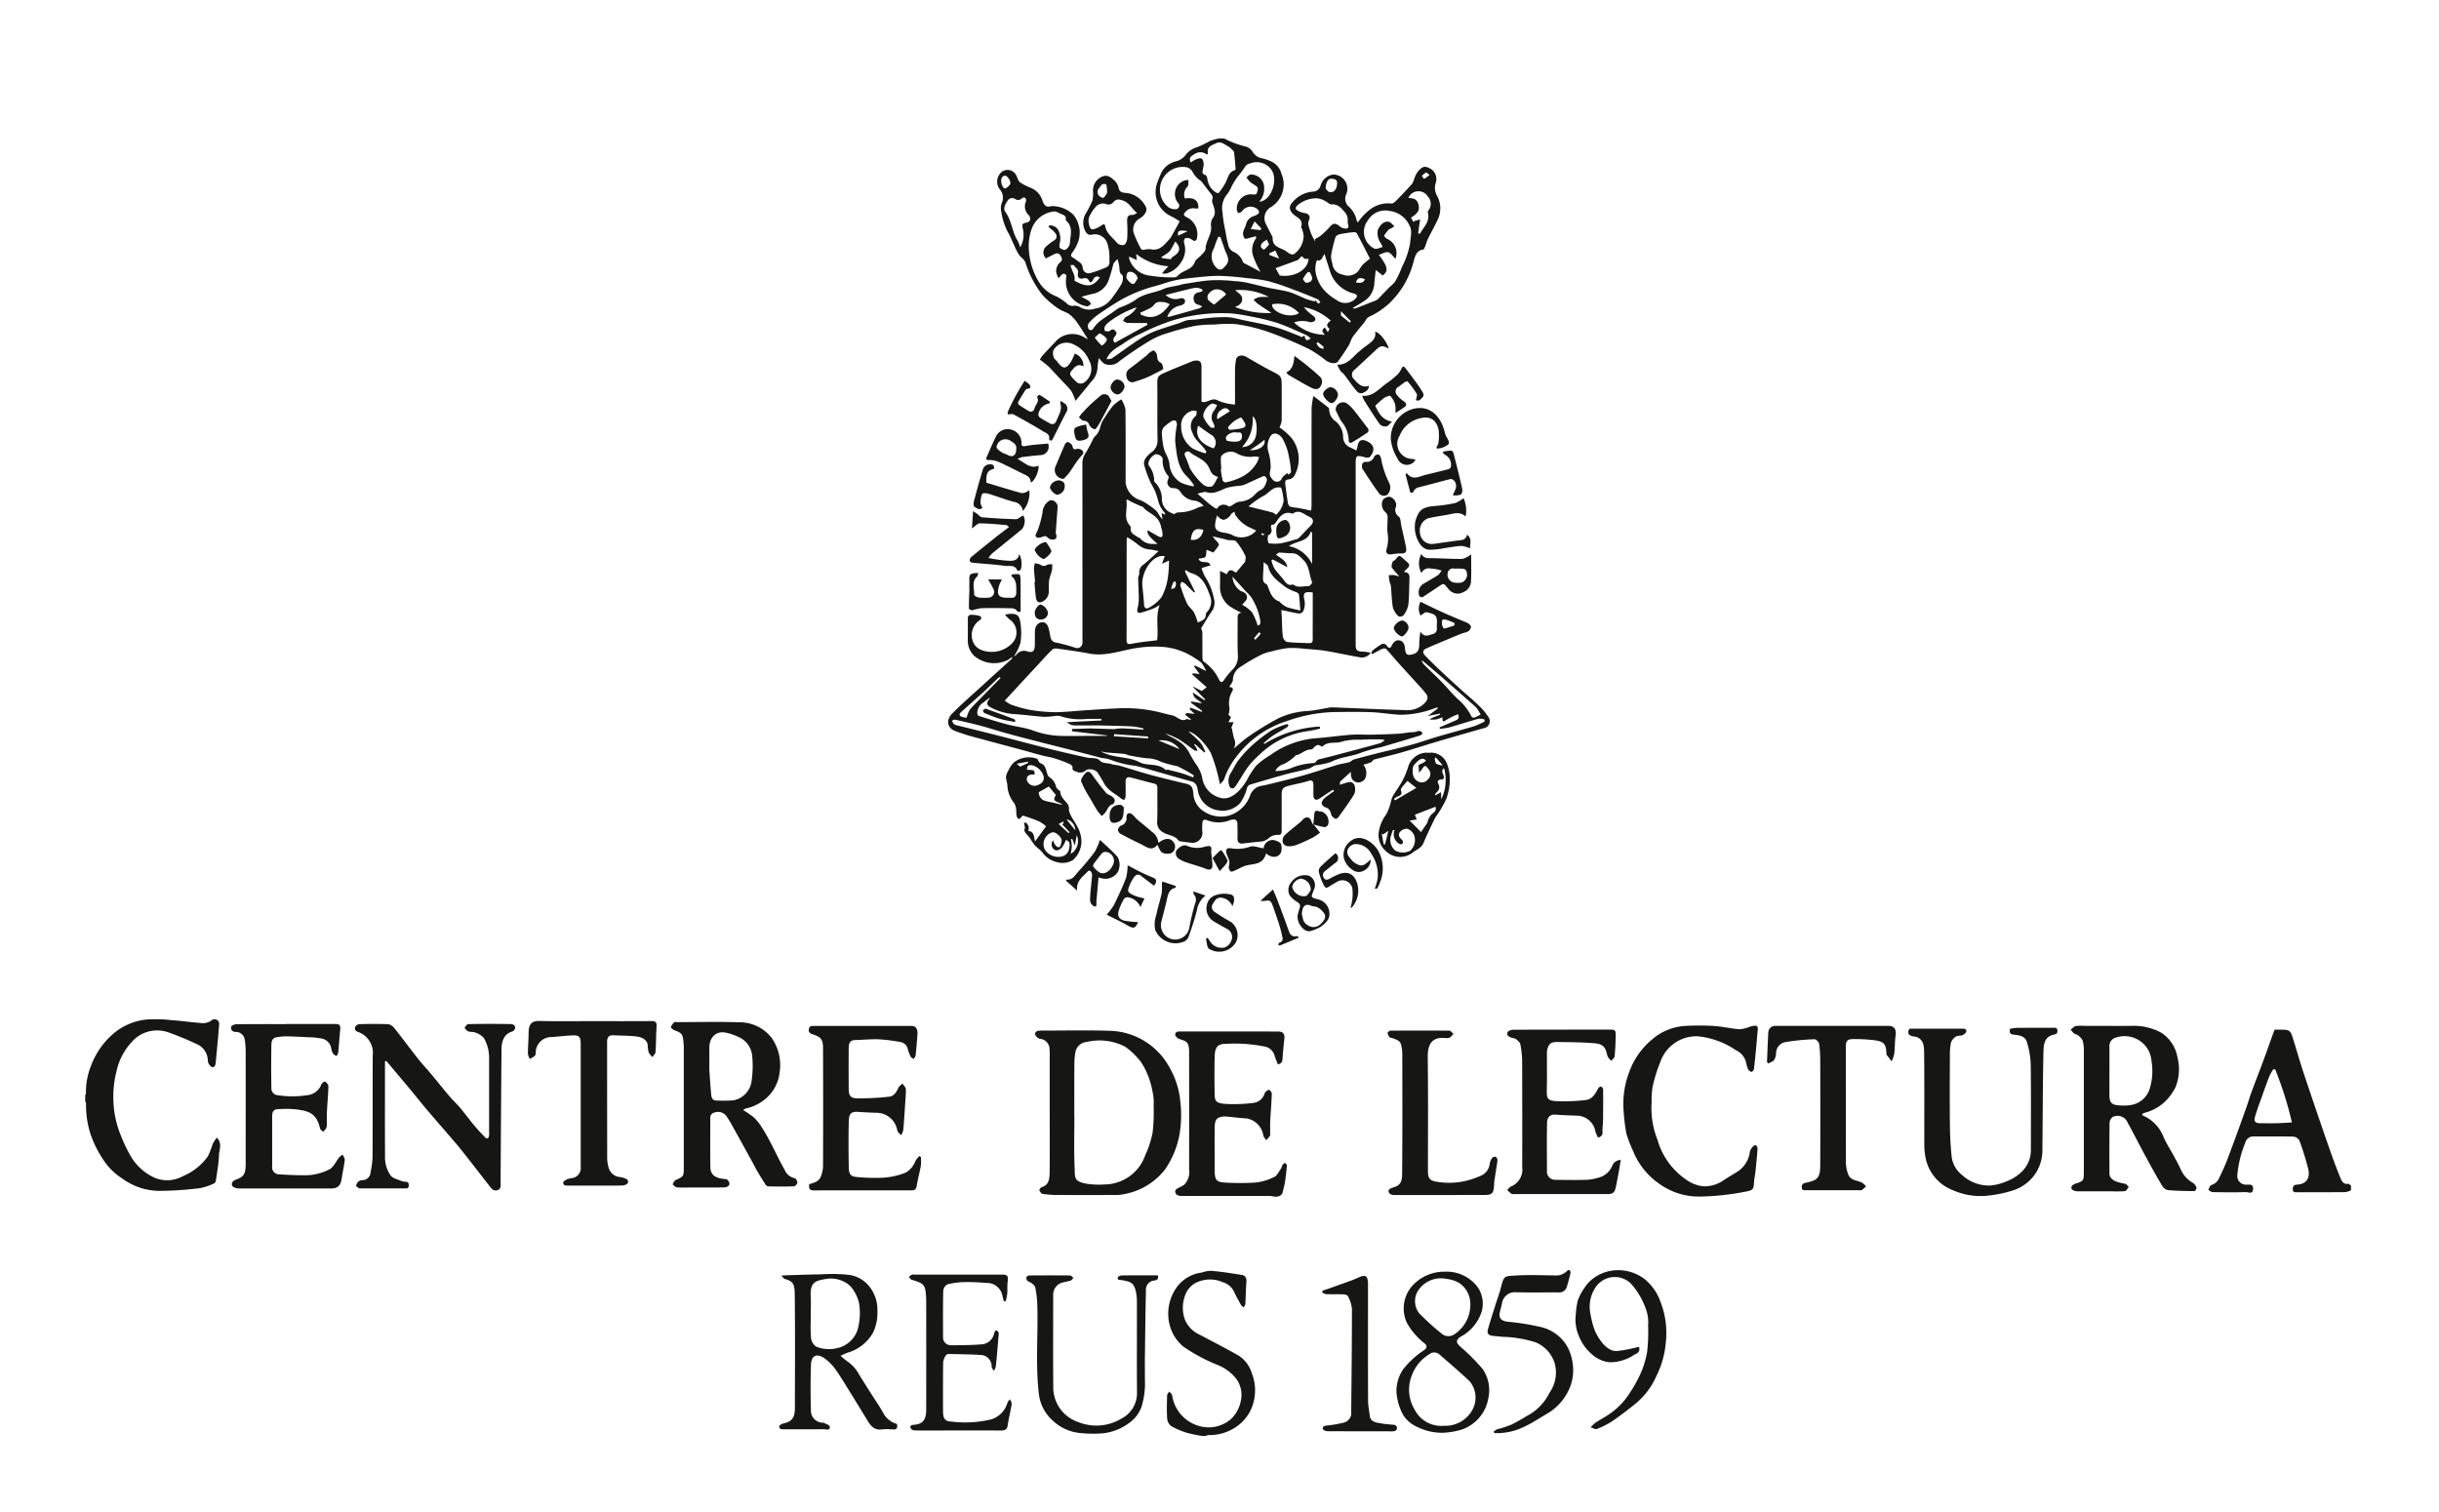 <svg xmlns="http://www.w3.org/2000/svg" width="229" height="142" viewBox="0 0 229 142">
  <g id="Grupo_2" data-name="Grupo 2" transform="translate(-5121 -1109)">
    <rect id="Rectángulo_6" data-name="Rectángulo 6" width="229" height="142" transform="translate(5121 1109)" fill="none"/>
    <g id="logo-prefooter-centrelectura" transform="translate(4260.21 1049.209)">
      <path id="Trazado_49" data-name="Trazado 49" d="M964.361,72.8a8.616,8.616,0,0,0,1.977.743,1.121,1.121,0,0,1,.7.529,1.336,1.336,0,0,0,.983.609,4.638,4.638,0,0,1,.836.313,1.75,1.75,0,0,1,.864,1.09,2.507,2.507,0,0,1-1.106,3.227,1.217,1.217,0,0,0-.42,1.348c.186.426.414.825.62,1.239a.5.5,0,0,1,.087.2c-.047.833.6.918,1.09,1.179.189.1.352.257.549.352.107.047.3.085.36.024a2.13,2.13,0,0,0,.908-1.771,3.277,3.277,0,0,0-.145-.581c-.018-.068-.1-.142-.09-.187.233-.708-.356-.87-.693-1.172-.4-.359-.495-.73-.15-1.119a2.8,2.8,0,0,1,1.938-1.038.75.75,0,0,0,.73-.551,1.423,1.423,0,0,1,1.2-1.053,1.33,1.33,0,0,1,1.212,1.854.981.981,0,0,0,.271,1.183,2.4,2.4,0,0,1,.713,1.294c.011.075.084.13.108.161a5.419,5.419,0,0,1,1.07-1.153,2.806,2.806,0,0,1,2.078-.62c.153.037.388-.2.54-.353.48-.486.939-.986,1.4-1.489a1.532,1.532,0,0,0,.18-.408,2.941,2.941,0,0,1,.319-.686c.476-.582.7-.623,1.24-.324A1.118,1.118,0,0,1,984.2,77a1.545,1.545,0,0,0,.14,1.179,2.438,2.438,0,0,1,.025,2.31c-.28.59-.6,1.153-.887,1.739-.1.213-.159.454-.248.679-.051.115-.112.3-.183.313-.714.1-.8.759-.951,1.28a8.165,8.165,0,0,1-2.265,3.794,7.162,7.162,0,0,1-1.9,1.254c-.193.089-.31.37-.463.567-.353.437-.722.861-1.052,1.32-.167.24-.228.564-.385.817-.312.509-.649,1.006-1,1.485-.183.255-.752.172-1.112-.085a10.485,10.485,0,0,0-1.61-1.09,40.719,40.719,0,0,0-3.835-1.611,16.5,16.5,0,0,0-2.989-.72,10.813,10.813,0,0,0-2.005.036,12.526,12.526,0,0,0-1.819.113,23.834,23.834,0,0,0-2.636.694,7.373,7.373,0,0,0-1.638.7c-.976.593-1.931,1.232-2.853,1.917a1.3,1.3,0,0,1-1.383.277c-.223-.1-.383-.362-.568-.548a6.458,6.458,0,0,0-.131.985,1.961,1.961,0,0,1-.6,1.242c-.459.588-.943,1.157-1.46,1.786a4.773,4.773,0,0,0-.4-.933c-.309-.394-.669-.739-1.01-1.1-.382-.407-.75-.826-1.148-1.219a8.366,8.366,0,0,0-.784-.614,1.777,1.777,0,0,1,.2-.337c.4-.451.817-.88,1.226-1.317a2.135,2.135,0,0,1,2.827-.391c.059.032.114.06.255.122-.359-.559-.646-1.052-.976-1.511a3.557,3.557,0,0,0-.747-.813c-.323-.24-.741-.329-1.066-.563a8.429,8.429,0,0,1-1.44-1.221,9.488,9.488,0,0,1-1.636-3.093c-.1-.291-.438-.476-.619-.746a5.674,5.674,0,0,1-.414-.813c-.208-.429-.376-.891-.624-1.3a6.191,6.191,0,0,1-.611-1.9,1.5,1.5,0,0,1,.042-.832,1.165,1.165,0,0,0-.171-1.264,1.181,1.181,0,0,1-.036-1.43.9.9,0,0,1,1.587.145c.108.212.173.5.346.619a5.216,5.216,0,0,0,1.037.519,1.938,1.938,0,0,1,1.075,1.232c.165.449.384.611.81.473a2.864,2.864,0,0,1,2.109.844,2.674,2.674,0,0,1,.464,2.361,3.832,3.832,0,0,1-.6,1.157c-.167.251-.161.363.1.5.2.1.362.273.555.385a.723.723,0,0,1,.33.588.552.552,0,0,0,.684.457,10.286,10.286,0,0,0,1.525-.545c.4-.164.285-.62.294-.91a3.945,3.945,0,0,0-.234-1.434,1.222,1.222,0,0,0-1.429-.721c-.324.077-.512-.138-.634-.4a1.706,1.706,0,0,1,.046-1.535,11.233,11.233,0,0,0,.649-1.246,2.845,2.845,0,0,0,.061-.915,1.4,1.4,0,0,1,.83-1.344c.483-.232.833.022,1.194.364a1.283,1.283,0,0,1,.387.713c.106.467.527.42.837.46a2.335,2.335,0,0,1,1.6,1.092c.313.437.15.714-.142,1.045a1.773,1.773,0,0,1-.368.269,1.184,1.184,0,0,0-.51,1.365,12.458,12.458,0,0,0,.663,1.445.3.3,0,0,0,.242.114,2.608,2.608,0,0,1,.642-.066c.9.219,1.354-.452,1.865-1.016a2.065,2.065,0,0,0,.2-.324l.7-1.267a6.1,6.1,0,0,0-.836-.5,2.49,2.49,0,0,1-1.307-3.023,9.648,9.648,0,0,1,.459-1.13,2.057,2.057,0,0,1,1.342-.988,1.653,1.653,0,0,0,.891-.586,1.9,1.9,0,0,1,1.04-.721,11.421,11.421,0,0,0,1.27-.611,6.618,6.618,0,0,1,.836-.232Zm-16.5,8.294c.024-.042.049-.089.07-.134a.9.9,0,0,1,.82.394,1.767,1.767,0,0,1,.135,1.374c-.013.122-.006.317.058.358.15.1.392.226.505.153a.867.867,0,0,0,.411-.552c.037-.753.37-1.588-.374-2.2a.052.052,0,0,1-.011-.04c.066-.348-.145-.457-.392-.549s-.49-.274-.723-.249a2.515,2.515,0,0,0-2.1,1.678,4.9,4.9,0,0,0-.248,1.925,6.541,6.541,0,0,0,.965,3.055,3.354,3.354,0,0,0,1.619,1.317,4.649,4.649,0,0,1,.946.631.783.783,0,0,0,.592.262.985.985,0,0,1,.639.09,1.656,1.656,0,0,0,1.443.164,2.347,2.347,0,0,0,1.479-.835,14.205,14.205,0,0,0,1.028-1.5c.121-.225.169-.729.061-.81-.3-.22-.248-.486-.276-.769a5.833,5.833,0,0,0-.17-.746c-.19.216-.346.325-.394.471A14.262,14.262,0,0,1,953.5,86.1a1.98,1.98,0,0,1-1.356,1.257c-.364.07-.716.172-1.2.3a6.893,6.893,0,0,1,.685.384c.1.062.153.2.233.3-.131.078-.278.235-.394.212a2.339,2.339,0,0,1-1.935-2.76.3.3,0,0,0-.1-.254.275.275,0,0,0-.265-.012,2.36,2.36,0,0,0-.359.4,1.991,1.991,0,0,1-.239-.646,1.185,1.185,0,0,1,.262-.743c.181-.167.354-.294.256-.545s-.276-.514-.6-.368c-.3.127-.579.287-.867.432a.752.752,0,0,1,.044-1.145,5.271,5.271,0,0,1,.709-.539.428.428,0,0,0,.156-.641,1.938,1.938,0,0,0-.452-.447c-.069-.063-.143-.127-.213-.19m7.572,2.791a.692.692,0,0,0,0,.212,2.3,2.3,0,0,0,1.685,1.533,13.114,13.114,0,0,0,2.525.206.507.507,0,0,0,.362-.164c.464-.531,1.31-.489,1.6-1.3.084-.248.389-.391.57-.6.161-.186.416-.4.422-.608.023-.743.566-1.31.528-2.06a1.257,1.257,0,0,1,.1-.766c.406-.476.221-.918.057-1.391a.717.717,0,0,1-.057-.411c.127-.307-.053-.46-.2-.648-.221-.28-.435-.572-.656-.86a1.663,1.663,0,0,0-.234-.269,2.281,2.281,0,0,1-.791-.891.836.836,0,0,0-.624-.387,2.122,2.122,0,0,0-2.051.951,2.1,2.1,0,0,0,.461,2.829,1.127,1.127,0,0,0,.652.175.34.34,0,0,0,.306-.505,1.346,1.346,0,0,1,.432-2.152,1.234,1.234,0,0,1,.476-.086c-.028.217.019.524-.1.627a1.043,1.043,0,0,0-.241,1.108c.866-.137,1.317.19,1.262.933a1.313,1.313,0,0,1-.316,0,.931.931,0,0,0-.9.339c-.209.212-.159.336.093.474a1.76,1.76,0,0,1,1.006,1.932c-.036.307-.222.382-.474.2a.77.77,0,0,0-.293-.152c-.125-.023-.3-.035-.374.04a.481.481,0,0,0-.078.4,2.021,2.021,0,0,1-.294,1.839,2.353,2.353,0,0,1-1.4,1.048,1.251,1.251,0,0,1-.368-.025c.077-.1.156-.2.239-.286s.178-.2.352-.379a5.52,5.52,0,0,1-3.025-1.156c.016.182.033.309.061.579-.264-.12-.462-.217-.707-.329m11.928-1.741c-.017-.065-.039-.118-.06-.176-.165.048-.324.1-.487.137-.185.043-.426.158-.539.075a.707.707,0,0,1-.156-.558c.042-.262.215-.5.276-.767a1.03,1.03,0,0,1,.776-.783,1.757,1.757,0,0,0,.254-.129c.238-.138.243-.31.052-.5a.985.985,0,0,0-1.466.191.435.435,0,0,1-.332.15c-.06-.007-.138-.191-.15-.307a1.337,1.337,0,0,1,1.54-1.425c.106.022.322-.03.326-.074.027-.232.249-.5-.044-.714-.193-.134-.4-.246-.585-.4a2.787,2.787,0,0,1-.331-.412c.123-.1.245-.261.38-.271a1.221,1.221,0,0,1,1.279,1.2,1.794,1.794,0,0,1-.466,1.35,1.126,1.126,0,0,0,.481-.153,1.477,1.477,0,0,0,.481-.458,2.566,2.566,0,0,0,.424-1.783,1.418,1.418,0,0,0-.331-.725,1.689,1.689,0,0,0-1.935-.465.688.688,0,0,0-.493.371,10.028,10.028,0,0,1-.688.912c-.176.249-.336.521-.492.791a3.656,3.656,0,0,1-.432.78,2.027,2.027,0,0,0-.459,1.731,12.134,12.134,0,0,0,.266,1.709,12.742,12.742,0,0,0,.309,1.473.939.939,0,0,0,.424.509,1.633,1.633,0,0,1,.923.962.2.2,0,0,0,.1.112c.484.257.97.514,1.547.813a8.032,8.032,0,0,1-.706-1.521,1.809,1.809,0,0,1,.316-1.653m11.213,2.992c-.055.469-.1.85-.136,1.233a2.075,2.075,0,0,1-.8,1.587c-.379.28-.791.494-1.247.776.133.018.2.057.258.035.572-.218,1.145-.449,1.716-.676a1.213,1.213,0,0,0,.389-.186c.375-.371.729-.762,1.1-1.136a3.548,3.548,0,0,0,.544-.54,9.081,9.081,0,0,0,.622-1.337,7.883,7.883,0,0,0,.778-2.264c.028-.557.232-1.15-.061-1.657A2.363,2.363,0,0,0,979.9,79.6a1.908,1.908,0,0,0-2.064.893,1.751,1.751,0,0,0,.632,2.649c.211.078.507-.1.758-.152a2.823,2.823,0,0,0-.264-.509,1.569,1.569,0,0,1-.174-1.13c.24-.519.641-.833,1.045-.725.189.054.336.277.5.424-.156.089-.311.181-.469.268-.011.008-.036,0-.039,0a5.184,5.184,0,0,0-.463.6.736.736,0,0,0,.3.309,1.449,1.449,0,0,1,.767,1.861c-.232-.224-.429-.549-.682-.609s-.555.143-.875.24c.856,1.13.92,1.514.367,1.94-.181-.145-.367-.291-.667-.529M972.86,88.1c.014-.044.032-.085.044-.13a.485.485,0,0,0,.067.1,1.694,1.694,0,0,0,.242.24c.017.006.106-.1.164-.161-.085-.09-.159-.223-.263-.265-.828-.343-1.658-.683-2.5-.988a20.852,20.852,0,0,0-2.184-.72,13.655,13.655,0,0,0-1.854-.254,25.154,25.154,0,0,0-2.694-.227c-1.009,0-2.018.137-3.025.238a10.242,10.242,0,0,0-1.438.258c-.495.123-.975.316-1.467.443a13.4,13.4,0,0,0-3.775,1.6c-.59.374-1.183.754-1.755,1.166a4.419,4.419,0,0,0-.806.763.545.545,0,0,0-.015.471.242.242,0,0,0,.438.033,3.571,3.571,0,0,1,.559-.649c.452-.351.938-.66,1.408-.986a3.609,3.609,0,0,1,.507-.346,6.967,6.967,0,0,0,1.427-.676c.828-.679,1.853-.688,2.752-1.1a3.579,3.579,0,0,1,.691-.188c.266-.059.539-.107.807-.167a3.517,3.517,0,0,1,.347-.092c.767-.122,1.529-.259,2.3-.333a12.133,12.133,0,0,1,1.547-.016c.354.013.712.05,1.062.083a7.733,7.733,0,0,1,.968.123c.69.149,1.377.336,2.069.489.663.148,1.344.22,2,.411.551.164,1.067.451,1.609.663a6.555,6.555,0,0,0,.773.212m-16.675-8.3c-.483-.351-.7-.915-1.269-1.142-.407-.157-.67-.217-.979.12a.558.558,0,0,1-.651.186.909.909,0,0,0-1.071.339,3.43,3.43,0,0,0-.572.933,1.461,1.461,0,0,0,.106.908c.15.349.45.13.68.052a2.555,2.555,0,0,0,.383-.227c.142-.083.314-.22.367.077.128.709.713,1.052,1.1,1.556a.744.744,0,0,0,.657.195c.136-.038.285-.352.3-.554a12.711,12.711,0,0,0,0-1.6c-.013-.4.02-.693.5-.664.13.007.266-.111.442-.182m21.857,4.289c-.422-.823-.818-1.606-1.226-2.379a.349.349,0,0,0-.286-.108,12.042,12.042,0,0,0-1.28.18c-.163.033-.4.146-.444.284a12.951,12.951,0,0,0-.421,1.748,2.554,2.554,0,0,0,.13.748,1.118,1.118,0,0,0,.928,1.01,1.345,1.345,0,0,0,1.37-.183c.216-.19.334-.5.537-.72a6.365,6.365,0,0,1,.691-.58M961.2,75.051a4.385,4.385,0,0,1,.491-.287c.524-.225.688-.123.737.462a1.828,1.828,0,0,1-.052.332c-.021.257-.218.571.228.671.077.027.159.247.171.382a1.726,1.726,0,0,0,.83,1.267c.059.044.221.053.249.013a6.412,6.412,0,0,0,.652-.993c.209-.434.283-.961.819-1.116a.169.169,0,0,0,.1-.126c-.038-.519-.08-1.046-.146-1.562-.017-.119-.156-.219-.254-.319a1.069,1.069,0,0,0-.273-.224c-.368-.2-.735-.537-1.159-.31-.356.187-.905.28-.759.963,0,.023-.075.067-.113.1a.967.967,0,0,0-1.13-.061c-.246.157-.611.3-.389.8M972.911,82.5c-.013-.085-.029-.165-.048-.25a3.338,3.338,0,0,0,.537-.324,6.505,6.505,0,0,0,.86-.821c.31-.37.539-.389.895-.1a.972.972,0,0,0,.683.251c.3-.055.137-.37.113-.59a2.775,2.775,0,0,0-.008-.394,1.176,1.176,0,0,0-.2-.479c-.353-.414-.684-.861-1.316-.808-.178.018-.369-.218-.566-.3a1.831,1.831,0,0,0-.821-.274,2.748,2.748,0,0,0-1.827.677c-.181.191-.2.332-.014.447a1.892,1.892,0,0,0,.7.262c.424.06.583.336.4.7a.766.766,0,0,0-.033.451,6.051,6.051,0,0,0,.291.883,6.754,6.754,0,0,0,.356.665m-.438,9.077a2.092,2.092,0,0,0-.4-.31c-.909-.4-1.811-.835-2.747-1.152a22.682,22.682,0,0,0-2.6-.627,15.226,15.226,0,0,0-1.813-.268,16,16,0,0,0-5.372.652,20.819,20.819,0,0,0-3.062,1.272,8.939,8.939,0,0,0-1.492.841c-.581.416-1.308.66-1.684,1.54a1.388,1.388,0,0,0,.49-.07c.675-.454,1.322-.947,2-1.4a11.651,11.651,0,0,1,1.738-1.03c.878-.369,1.8-.619,2.7-.921a3.284,3.284,0,0,1,.743-.256c.416-.035.821-.043,1.239-.116a16.732,16.732,0,0,1,2.343-.158,4.6,4.6,0,0,1,.863.116c.21.036.422.1.632.145,1.048.225,2.1.406,3.136.694.81.227,1.581.575,2.379.87a.516.516,0,0,0-.038.085l.378-.172c.046.548.3.471.567.262m-21.338,2.632c-.558-.337-.86.1-1.168.468a.4.4,0,0,0-.061.348,3.252,3.252,0,0,0,.686.722.615.615,0,0,0,.59-.017,1.561,1.561,0,0,0,.491-2.075,2.824,2.824,0,0,0-1.539-1.551,1.415,1.415,0,0,0-1.814.581,1,1,0,0,0,.033.683c.051.156.233.261.336.406.51.7.82.71,1.277-.007a6.225,6.225,0,0,0,.356-.768,1.213,1.213,0,0,1,.812,1.21M973.768,83.64c-.2.272-.268.731-.7.588a.384.384,0,0,0-.053.108,2.762,2.762,0,0,0-.107.811,3.414,3.414,0,0,0,.848,1.91,4.775,4.775,0,0,0,1.141.9,1.339,1.339,0,0,0,1.754-.087c.083-.085.188-.227.171-.313s-.171-.165-.28-.2a3.13,3.13,0,0,1-2.255-2.085c-.151-.512-.324-1.019-.516-1.631M945.2,83.017a2.34,2.34,0,0,0,.255-1.708c-.109-.474-.072-.527.375-.624a.436.436,0,0,0,.3-.234.55.55,0,0,0-.107-.437,1.107,1.107,0,0,1-.271-1.324.384.384,0,0,0-.082-.313.277.277,0,0,0-.279,0,.486.486,0,0,1-.667.1.5.5,0,0,0-.688.127c-.2.316-.479.75-.231,1.085.6.81.63,1.883,1.157,2.711a3.544,3.544,0,0,1,.234.612m10.957,5.631a9.052,9.052,0,0,0-2.682,1.435c-.234.236-.467.4-.316.8.149,0,.368.07.461-.015.338-.3.477-.045.627.164.036.352-.569.512-.156.951,1.018-.558,2.04-1.126,3.058-1.686-.016-.06-.025-.115-.04-.172-.609,0-1.218.012-1.83-.01-.142,0-.282-.127-.425-.2.085-.115.146-.285.256-.347a2.369,2.369,0,0,0,1.047-.925m2.706-1.154a1.332,1.332,0,0,0,1.279.352.734.734,0,0,1,.277-.045.369.369,0,0,1,.241.152.4.4,0,0,1-.039.332.745.745,0,0,1-.413.21,1.593,1.593,0,0,0-1.19,1.055,1.808,1.808,0,0,0,.309-.035c.881-.246,1.762-.488,2.64-.745a1.542,1.542,0,0,0,.324-.182,1.374,1.374,0,0,0-.333-.168c-.341-.045-.457-.3-.476-.6a.517.517,0,0,1,.465-.56,3.492,3.492,0,0,0,.368-.12c0-.044,0-.089,0-.134a1.394,1.394,0,0,0-.436-.176,2.327,2.327,0,0,0-.681.083c-.754.179-1.506.376-2.331.581m15.5,2.422a5.226,5.226,0,0,0-2.522-1.276,3.453,3.453,0,0,0,.771.743c.209.144.393.324.255.541a.619.619,0,0,1-.575.1,2.251,2.251,0,0,0-1.38.062,4.379,4.379,0,0,0,2.9,1.156c-.352-.337-.247-.532-.007-.687.1.156.185.291.266.424.114-.126.18-.294.141-.329-.344-.3-.179-.511.148-.735m-5.812-2.227a5.762,5.762,0,0,0-3.159-.638c.2.2.517.37.612.626.171.514-.2.788-.639.955a8.47,8.47,0,0,0,3.427.557c-.464-.31-.89-.587-1.3-.876a2.906,2.906,0,0,1-.375-.37,2.044,2.044,0,0,1,.531-.242,6.374,6.374,0,0,1,.905-.012M982.565,81.7c.059.01.119.027.179.038.3-.619.931-1.078.74-1.929a.354.354,0,0,1,.037-.254.984.984,0,0,0-.042-1.3,1.031,1.031,0,0,0-1.837.122c.631.033.88.193.977.753s-.321.834-.728,1.1c.075.13.15.257.232.4a1.186,1.186,0,0,1,.171-.111c.153-.043.3-.075.464-.113-.034.176-.064.344-.09.519-.037.258-.07.512-.1.768M964,82.055c-.06-.016-.125-.035-.188-.048-.091.211-.19.421-.274.642a3.724,3.724,0,0,1-.163.484,1.46,1.46,0,0,0,.286,1.828.406.406,0,0,0,.606.015c.547-.527.578-.783.24-1.508a.782.782,0,0,1-.054-.115c-.153-.432-.3-.865-.452-1.3m5.175,2.917.384.684c1.134.2,2.591-.333,2.719-1.552-.156-.015-.38.03-.445-.063-.153-.205-.232-.227-.382-.012a.651.651,0,0,1-.285.217c-.677.254-1.359.5-1.992.727m-12.71,4.191c.016.048.032.1.047.157.7.369,1.756.486,2.724-.956a1.7,1.7,0,0,0-.526-.2c-.319-.012-.671-.116-.933.242a1.284,1.284,0,0,1-.46.355c-.278.149-.568.268-.852.4m14.913.033a2.7,2.7,0,0,0-2.523-.829c-.111.671,1.594,1.42,2.523.829m-6.847-1.751a1,1,0,0,0-1.169-.432,1.134,1.134,0,0,0-.541.481.537.537,0,0,0,.047.486,2.941,2.941,0,0,0,.544.417c.411-.346.767-.649,1.119-.951m-11.852-1.6c-.33-.2-.527-.025-.642.223s-.265.323-.377.091a.4.4,0,0,0-.518-.225c-.429.093-.588-.093-.513-.526.061-.361-.249-.474-.384-.694-.036-.063-.21-.022-.325-.025a2.906,2.906,0,0,0,.1.336c.085.224.2.436.265.669a1.561,1.561,0,0,1,.008.458c1.208.654,1.74.586,2.39-.306m7.077-3.377a8.875,8.875,0,0,1-.476.853,1.83,1.83,0,0,1-.475.382c-.115.086-.232.153-.349.227.021.035.045.063.063.1.269.037.534.071.821.107.046-.063.084-.173.16-.216.573-.343.924-.746.256-1.451M973.881,77.5c.07.072.209.311.377.332.421.068.684-.289.7-.842.008-.39-.3-.39-.52-.419-.308-.042-.559.334-.555.928m-20.6-.413c-.382-.038-.382-.038-.657.349a.531.531,0,0,0,.135.856c.325.239.412-.146.558-.307.068-.067.04-.25.033-.381-.013-.161-.04-.316-.069-.518m2.953,8.842a.811.811,0,0,0-.69-.619c-.329,0-.358.258-.373.506-.008.227.506.732.682.632s.257-.344.381-.519M943.42,76.816c-.008.33.239.75.4.664.2-.1.483-.354.46-.507a.917.917,0,0,0-.43-.675c-.21-.07-.482.167-.435.518M952.2,91.491a4.786,4.786,0,0,0,.625.724c.13.089.6-.472.5-.61a1.679,1.679,0,0,0-.64-.5c-.076-.032-.255.195-.486.382m20.183-6.141a1.377,1.377,0,0,1-.171-.015,3.262,3.262,0,0,0-.459.638c-.026.067.216.384.326.375.238-.014.537-.114.534-.453a1.611,1.611,0,0,0-.231-.544m-3.812-2.6c-.1-.206-.161-.33-.218-.45a2.423,2.423,0,0,0-.451.333.457.457,0,0,0-.095.358c.051.115.266.272.3.239a3.253,3.253,0,0,0,.459-.48m-.793-1.345a1.251,1.251,0,0,1,.071-.159c-.195-.2-.384-.4-.635-.661-.143.283-.234.465-.365.715.374.045.653.075.928.1m.82,2.183v.152c.273.1.552.206.923.347-.157-.332-.249-.534-.358-.761-.187.085-.377.172-.56.262m8.126,2.734c.361.063.665.085.855-.291-.5-.217-.71-.153-.855.291m-1.407,3.108.833.668c.031-.04.062-.087.1-.128-.289-.3-.573-.592-.928-.954Zm8.327-13.207c-.17-.113-.288-.247-.338-.221a1.726,1.726,0,0,0-.394.315c.077.1.194.291.228.276a3.505,3.505,0,0,0,.5-.369M960.92,81.5c-.8-.138-.985-.035-.885.422l.885-.422m12.225,10.416c-.042.042-.088.083-.131.127a2.678,2.678,0,0,0,.21.314.963.963,0,0,0,.242.145,1.844,1.844,0,0,0,.2.067c0-.077.042-.2,0-.231-.164-.152-.346-.285-.524-.422" transform="translate(11.378)" fill="#161615"/>
      <path id="Trazado_50" data-name="Trazado 50" d="M868.79,151.61c.025-.029.075-.062.071-.089a6.535,6.535,0,0,1,.452-2.581,7.374,7.374,0,0,1,1.94-2.914,5.655,5.655,0,0,1,3.245-1.483,12.476,12.476,0,0,1,2.381.054c.614.035,1.225.119,1.83.179.326.037.652.063.977.093a1.362,1.362,0,0,0,1-.277.435.435,0,0,1,.679.437c-.1,1.232-.216,2.462-.336,3.693a.443.443,0,0,1-.216.292c-.063.03-.213-.045-.273-.123a.838.838,0,0,1-.235-.439,1.732,1.732,0,0,0-1.164-1.661,25.952,25.952,0,0,0-2.539-1.045,3.139,3.139,0,0,0-3.388.844,5.778,5.778,0,0,0-1.459,2.7,9.715,9.715,0,0,0-.314,2.978,9.325,9.325,0,0,0,.671,3.1,14.061,14.061,0,0,0,.941,1.977,4.908,4.908,0,0,0,2.4,2.109,3.066,3.066,0,0,0,2.534-.22,5.435,5.435,0,0,0,2.326-1.859,9.275,9.275,0,0,0,.461-1.184,4.21,4.21,0,0,1,.376-.565c.55.567.2,1.149.2,1.687a10.1,10.1,0,0,1-.145,1.339c-.046.374-.1.743-.174,1.113a.335.335,0,0,1-.2.19,5.487,5.487,0,0,1-1.269.417,32.63,32.63,0,0,1-3.921.256,6.019,6.019,0,0,1-3.4-1.179,6.089,6.089,0,0,1-1.4-1.252,10.356,10.356,0,0,1-1.564-2.933,8.886,8.886,0,0,1-.407-2.862.513.513,0,0,0-.078-.178Z" transform="translate(0 10.989)" fill="#161615"/>
      <path id="Trazado_51" data-name="Trazado 51" d="M1055.038,160.442a1.8,1.8,0,0,1-.524.171c-1.505.015-3.005.008-4.509.008-.2,0-.437.052-.431-.3,0-.306.157-.4.421-.414.889-.056,1.228-.649,1.021-1.5a26.888,26.888,0,0,0-.814-2.621.756.756,0,0,0-.557-.385c-1.254-.033-2.508-.012-3.763-.018a.759.759,0,0,0-.763.571,10.438,10.438,0,0,0-.753,3.037.807.807,0,0,0,.8.921c.293.018.715-.123.677.43-.04.514-.457.256-.691.269-1.034.031-2.067.021-3.1,0-.14,0-.279-.138-.417-.217.092-.153.166-.414.283-.442a1.171,1.171,0,0,0,.765-.725,18.85,18.85,0,0,0,.891-2.071c.555-1.468,1.086-2.945,1.612-4.418.186-.507.329-1.03.514-1.537.359-.975.741-1.941,1.1-2.914.3-.8.581-1.616.874-2.421.055-.163.123-.321.192-.507h.414c1.069,0,1.061,0,1.4,1.119.321,1.052.628,2.115.98,3.163q1.155,3.461,2.355,6.9c.31.891.634,1.776.99,2.644.134.333.277.724.756.649.082-.014.182.106.275.165Zm-7.117-11.359h-.188a5.858,5.858,0,0,0-.365.659c-.272.7-.525,1.42-.781,2.136-.192.537-.392,1.068-.551,1.624-.141.466.006.641.473.641.522,0,1.048.012,1.571,0,.442-.01.885-.045,1.411-.074a33.621,33.621,0,0,0-1.571-4.982" transform="translate(26.49 11.121)" fill="#161615"/>
      <path id="Trazado_52" data-name="Trazado 52" d="M960.172,180.5a13.867,13.867,0,0,1-1.368-.274,7.734,7.734,0,0,1-1.521-.637.977.977,0,0,1-.4-.686c-.051-.735-.028-1.474-.006-2.215,0-.12.129-.234.2-.354.093.115.253.215.27.343a3.518,3.518,0,0,0,2.748,2.943,3.2,3.2,0,0,0,2.779-.708,3.119,3.119,0,0,0,.911-1.66,2.566,2.566,0,0,0-.409-2.108,4.235,4.235,0,0,0-1.727-1.3,16.048,16.048,0,0,1-3.244-1.73,3.928,3.928,0,0,1-1.379-2.467,4.246,4.246,0,0,1,.888-3.283,3.409,3.409,0,0,1,2.208-1.205,2.649,2.649,0,0,1,.918-.164c.955.089,1.9.231,2.857.387.31.048.454.287.424.668-.059.687-.059,1.379-.1,2.067-.01.108-.106.205-.16.31a1.186,1.186,0,0,1-.244-.22c-.228-.414-.463-.82-.656-1.25a1.685,1.685,0,0,0-1.04-.888,3,3,0,0,0-2.612.082,2.155,2.155,0,0,0-1,1.322,3.238,3.238,0,0,0,.045,2.123,2.705,2.705,0,0,0,1.413,1.413c1.213.645,2.443,1.27,3.641,1.956a3.02,3.02,0,0,1,1.229,1.672,4.344,4.344,0,0,1,.187,2.548,3.986,3.986,0,0,1-1.621,2.432,4.433,4.433,0,0,1-2.65.8.846.846,0,0,0-.248.085Z" transform="translate(13.496 14.13)" fill="#161615"/>
      <path id="Trazado_53" data-name="Trazado 53" d="M973.125,105.038a4.175,4.175,0,0,0,.042-.436c0-3.075-.006-6.154.006-9.232a8.489,8.489,0,0,1,.165-1.1c.531.4.971.735,1.407,1.078a.278.278,0,0,1,.075.19,1.4,1.4,0,0,0,.619,1.12,1.92,1.92,0,0,1,.691,1.447,1.073,1.073,0,0,0,.724,1.018c.159.072.313.157.52.265.035-.127.077-.235.1-.355.088-.592.364-.76.875-.528.7.319.817.827.321,1.458-.073.1-.3.108-.442.071-.9-.235-.919-.224-.919.778v16.813c0,.486.13.627.6.645a3.107,3.107,0,0,1,.806.116,1,1,0,0,1-1.094.4c-1.069-.179-2.124-.419-3.193-.594-.62-.1-1.25-.134-1.882-.183a9.635,9.635,0,0,0-1.555-.078,10.946,10.946,0,0,0-1.58.323,3.9,3.9,0,0,0-.926.291,15.376,15.376,0,0,0-1.907,1.107,1.461,1.461,0,0,0-.795,1.255c.006.216-.211.439-.344.694.454-.009.356.293.236.477a2.158,2.158,0,0,0-.21,1.5,3.269,3.269,0,0,1-.093.645c.042.035.136.11.239.2-.076.137-.149.284-.249.473h.484l-.238.59a.532.532,0,0,1,.078-.045,8.9,8.9,0,0,0,.206.987.985.985,0,0,1-.047.96c.5-.4.963-.848,1.487-1.2a27.317,27.317,0,0,1,2.76-1.676,7.243,7.243,0,0,1,2.722-.664c.7-.052,1.389-.22,2.084-.331a1.732,1.732,0,0,1,.371-.009c2.234.09,4.467.191,6.7.255a2.277,2.277,0,0,0,1.791-.627c.3-.306.409-.589.151-.915-.4-.511-.857-.977-1.292-1.462-.488-.537-.977-1.07-1.459-1.608-.338-.381-.656-.784-1.016-1.143-.069-.074-.293-.017-.42.039-.293.134-.572.306-.854.466-.032-.053-.066-.1-.1-.157a1.353,1.353,0,0,1,.212-.261c.193-.153.4-.292.609-.429.239-.173.464-.206.663.074.166.227.309.254.449-.045.149-.319.394-.556.745-.471.37.083.464.434.5.8.053.507.18.616.645.514.488-.108.673-.357.685-.9a7.206,7.206,0,0,1,.117-1.257c.337.6.746.347,1.145.247a.492.492,0,0,0,.392-.522c0-.134-.008-.27,0-.4.045-.846-.1-.935-.961-1.134-.151-.033-.355.186-.57.309a1.333,1.333,0,0,1,0-1.287c.692.333,1.346.654,2.009.955.629.287,1.26.548,1.9.822a3.531,3.531,0,0,1,.555.241c.118.072.277.232.27.34a.631.631,0,0,1-.268.422,2.657,2.657,0,0,1-.537.171c-.738.3-1.472.608-2.206.918-.408.171-.814.34-1.22.531-.325.145-.3.417-.1.622.537.564,1.1,1.1,1.664,1.632q.9.841,1.812,1.664c.488.439,1.006.853,1.474,1.317a5.925,5.925,0,0,1,1.051,1.237.664.664,0,0,1-.494,1q-2.168.612-4.323,1.248c-1.165.339-2.318.723-3.478,1.055-.815.231-1.642.415-2.459.631-.115.031-.19.21-.3.261a7.3,7.3,0,0,1-.723.232,1.2,1.2,0,0,1,.137,1.355.811.811,0,0,1-.664.313c-.516-.118-.651-.386-.64-1-.31.279-.657.581-.983.9-.059.058-.04.206-.059.319.294-.1.542-.187.8-.245a.478.478,0,0,1,.607.384,1.155,1.155,0,0,1-.063.762c-.458.736-.968,1.429-1.473,2.131-.06.085-.243.189-.3.156-.15-.1-.341-.242-.378-.4-.081-.359-.2-.593-.565-.686a.541.541,0,0,1-.336-.381.861.861,0,0,1,.309-.5,10.15,10.15,0,0,1,.861-.624c-.028-.048-.059-.1-.088-.145-.188.115-.379.236-.569.362-.263.172-.518.366-.793.522s-.476.008-.486-.31c-.01-.338,0-.678-.008-1.017-.007-.315-.082-.5-.456-.378-.622.19-1.257.306-1.888.467-.509.128-.632.3-.632.831v3.369c0,.318-.069.429-.409.4a1.218,1.218,0,0,0-.783.292,1.339,1.339,0,0,1-.845.347c-.541.036-1.083.114-1.623.171-.35.037-.5-.135-.489-.514.017-.449,0-.893-.008-1.335-.007-.394-.253-.5-.712-.333a2.888,2.888,0,0,1-2.093.008c-.347-.135-.485-.033-.492.361a5.557,5.557,0,0,0,0,.665.938.938,0,0,1-1.153,1.063c-.257-.035-.514-.053-.772-.1-.1-.018-.249-.023-.3-.092-.374-.514-.993-.474-1.46-.776a1.031,1.031,0,0,1-.551-1c.045-1.049.008-2.1.02-3.148,0-.247-.061-.362-.3-.423-.746-.181-1.488-.394-2.234-.581-.308-.08-.456.087-.451.424.007.446.012.89,0,1.333a.591.591,0,0,1-.123.34c-.03.032-.2-.045-.278-.106-.573-.465-1.274-.765-1.651-1.491a11.522,11.522,0,0,0-.622-1.019,1.036,1.036,0,0,0-1.006-.187.8.8,0,0,1-.94.164c-.183-.078-.415-.081-.36-.423.016-.076-.148-.247-.258-.284a11.919,11.919,0,0,0-1.8-.644c-.871-.149-1.724-.432-2.584-.663-1.36-.362-2.717-.721-4.071-1.093a19.774,19.774,0,0,1-2.364-.732c-.685-.291-.832-1.007-.206-1.633.926-.933,1.92-1.788,2.888-2.676.894-.818,1.795-1.626,2.692-2.447.03-.025.045-.07.021-.175a3.234,3.234,0,0,1-.368.268,2.887,2.887,0,0,1-3.175-.364,1.966,1.966,0,0,1-.607-1.4c0-.694.011-1.392,0-2.086-.008-.279.12-.379.334-.373a2.833,2.833,0,0,1,.766.1c.218.08.207.292.023.4a1.676,1.676,0,0,0-.66,1.966,1.369,1.369,0,0,0,.843.848,2.678,2.678,0,0,0,2.877-.667,1.477,1.477,0,0,0-.265-2.218,3.872,3.872,0,0,1-.429-.447,3.455,3.455,0,0,1,.517-.078c.661-.015.841.2.935.87a6.176,6.176,0,0,1,0,1.861,5.016,5.016,0,0,1-.612,1.265.823.823,0,0,0,.225-.146.892.892,0,0,1,1.014-.328c.533.179.724-.03.724-.641.006-.4,0-.8.006-1.195,0-.509.256-.849.643-.891.354-.033.567.186.682.706.029.122.057.249.077.381.072.394.111.757.638.828a16.656,16.656,0,0,1,1.795.492.5.5,0,0,0,.63-.5c.009-.1,0-.21,0-.314q0-8.278-.006-16.547a1.712,1.712,0,0,1,.34-1,12.4,12.4,0,0,0,.642-1.214,1.365,1.365,0,0,1,.2-.286,1.689,1.689,0,0,0,.5-.911,2.594,2.594,0,0,1,.427-.873,8.371,8.371,0,0,1,.789-1.119,4.3,4.3,0,0,1,.76-.575,2.922,2.922,0,0,1,.384.948c.031,2.292.017,4.581.017,6.877a1.97,1.97,0,0,0,1.21,1.581,3.066,3.066,0,0,1,.775.392,7.159,7.159,0,0,1,.781.566,1.334,1.334,0,0,1,.288.34,2.922,2.922,0,0,0,.409.575c-.026-.187-.053-.378-.087-.611.122.063.21.1.323.163,0-.078.014-.129,0-.152a2.638,2.638,0,0,1-.667-1.243,5.13,5.13,0,0,0-.646-1.533,10.6,10.6,0,0,1-.618-1.649c-.194-.559.286-.973.639-1.269a1.345,1.345,0,0,0,.59-1.194c-.039-1.776,0-3.549-.022-5.326-.012-.623.138-.716.658-.947.822-.374,1.67-.7,2.507-1.045a1.2,1.2,0,0,1,.384-.114c.448-.039.6.111.6.6v3.26c.533.194.968-.474,1.558-.1a4.879,4.879,0,0,0,1.59.369c0-1.038-.009-2.137,0-3.235a6.34,6.34,0,0,1,.087-.958c.069-.4.544-.527.951-.294.834.48,1.667.976,2.523,1.408.767.4.822.434.822,1.356,0,1.092.006,2.185-.007,3.275a2.6,2.6,0,0,1-.2.6,5.211,5.211,0,0,1,1.188,1.063,3.234,3.234,0,0,1,.175,3.526.755.755,0,0,1-.509.287c-.337.02-.34.224-.309.479.075.586.15,1.175.25,1.76a.453.453,0,0,0,.235.329,5.868,5.868,0,0,0,.719.113c.375.066.748.152,1.229.249m-10.273,18.9a.859.859,0,0,1,.046-.078c-.359-.262-.716-.522-1.074-.788.013-.038.021-.075.037-.112.313.052.63.107,1,.175-.291-.351-.775-.384-.848-1.018.427.284.764.511,1.1.735a.912.912,0,0,0,.061-.078c-.375-.384-.749-.761-1.123-1.145a.2.2,0,0,1,.014-.055c.284.148.57.294.78.4.188-.141.323-.238.466-.346-.454-.4-.908-.8-1.361-1.206.022-.032.04-.074.063-.108.18.02.358.038.632.069-.205-.281-.361-.494-.514-.7.036-.033.068-.067.1-.1.318.16.632.324,1.029.521a4.218,4.218,0,0,0-.421-.755,3.8,3.8,0,0,0-.64-.458,6.287,6.287,0,0,0-2.677-1.021,10.173,10.173,0,0,0-2.519.033c-1.565.187-3.071.865-4.69.563-.939-.179-1.883-.309-2.823-.443-.213-.03-.51-.08-.645.04-.467.429-.885.921-1.324,1.392-.487.525-.98,1.052-1.472,1.586l-1.7,1.841a3.346,3.346,0,0,0,.571.364,11.3,11.3,0,0,0,1.669.48,14.966,14.966,0,0,0,2.413.241c.985,0,1.969-.12,2.955-.18.935-.061,1.868-.131,2.8-.168a13.64,13.64,0,0,1,3.674.254c.554.108,1.1.284,1.651.392.466.1.833.686,1.392.324.02-.015.085.067.135.074a1.129,1.129,0,0,0,.261,0c-.218-.172-.4-.306-.578-.447.043-.06.086-.119.129-.175.225.027.449.051.767.09-.212-.194-.343-.317-.476-.441.027-.052.047-.1.073-.152.347.134.7.263,1.052.4m20.735,2.041c-.08.059-.156.159-.255.187q-1.8.547-3.6,1.074a15.73,15.73,0,0,0-1.834.5c-.943.4-1.98.413-2.907.9a6.385,6.385,0,0,1-1.418.3c-.24.063-.446.269-.68.333-.746.2-1.5.351-2.241.551-1.067.292-2.129.617-3.191.925a.475.475,0,0,0-.36.384,4.4,4.4,0,0,1-.62,1.348,2.223,2.223,0,0,1-2.01.709,2.265,2.265,0,0,1-1.984-1.893c-.046-.377-.158-.716-.585-.828-1.011-.269-2.012-.571-3.019-.85-.744-.213-1.487-.445-2.242-.614a9.674,9.674,0,0,1-2.429-.6,3.644,3.644,0,0,0-.753-.142c-.956-.247-1.909-.5-2.861-.748-1.221-.31-2.438-.612-3.656-.93-.852-.217-1.7-.437-2.543-.676-.767-.212-1.522-.462-2.293-.669-.8-.212-1.6-.39-2.4-.573-.092-.018-.2.063-.3.093a1.272,1.272,0,0,0,.188.324.68.68,0,0,0,.3.12c1.192.3,2.388.586,3.583.893,1.7.43,3.4.891,5.1,1.316,1.166.3,2.339.556,3.509.818.385.082.9-.015,1.132.219.367.384.78.254,1.157.389.243.085.509.078.755.149,1.031.3,2.054.635,3.088.911s2.087.531,3.135.776c.67.159.659.459.721.965a2.109,2.109,0,0,0,1.064,1.692,2.891,2.891,0,0,0,2.3.336,3.036,3.036,0,0,0,1.932-1.792,1.442,1.442,0,0,1,.82-.924c.244-.078.5-.1.747-.163,1.119-.274,2.236-.54,3.341-.851,1.13-.315,2.245-.7,3.369-1.04.349-.1.715-.137,1.062-.235.152-.047.277-.212.427-.253.674-.191,1.354-.366,2.031-.537,1.1-.276,2.21-.527,3.3-.825.868-.235,1.725-.546,2.593-.8,1.129-.329,2.261-.629,3.386-.964a7.613,7.613,0,0,0,.978-.444c-.006-.066-.015-.125-.021-.193a1.486,1.486,0,0,0-.558-.063c-.914.25-1.813.544-2.719.807a7.14,7.14,0,0,1-.912.14c-.008-.045-.014-.093-.026-.138.492-.209.98-.424,1.47-.633.208-.093.425-.172.272-.6a5.979,5.979,0,0,0-1.142.556c-.36.273-.3-.007-.337-.269a3.2,3.2,0,0,1-.589.2,3.274,3.274,0,0,1-.62.008,1.984,1.984,0,0,1,.527-.261c.163-.067.322-.137.487-.208-.015-.031-.024-.057-.036-.087-.357.07-.715.145-1.131.232l.975-.751a.247.247,0,0,0-.218-.025,9.278,9.278,0,0,1-3.3.656c-.934-.038-1.861-.212-2.8-.246-1.189-.042-2.385-.02-3.578-.009a14.4,14.4,0,0,0-4.331.851,9.533,9.533,0,0,0-4.771,3.4,7.354,7.354,0,0,0-1.107,2.057c-.059.168-.234.283-.393.481a15.451,15.451,0,0,0-.852-2.944c-.416-.776-1.422-1.9-2.092-2.022.242.219.451.391.647.578a4.794,4.794,0,0,1,.607.656,3.93,3.93,0,0,1,.318.7c-.035.013-.069.02-.1.03-.29-.259-.583-.521-.872-.785-.023.029-.05.058-.073.089a.985.985,0,0,1,.3.548c-.1-.018-.209,0-.28-.052-.509-.354-.993-.747-1.522-1.063a9.671,9.671,0,0,0-1.208-.522c.416.309.9.469,1.3.765a2.843,2.843,0,0,1,.974,1.1,9.9,9.9,0,0,0,.6,1.008,3.733,3.733,0,0,1,.577,1.209,2.289,2.289,0,0,0,1.928,2.01c1.01.106,1.865-.984,2.287-1.71a7.507,7.507,0,0,1,.866-1.345,6.655,6.655,0,0,1,1.3-.977,8.514,8.514,0,0,1,4.145-1.594c1.144-.072,2.273-.245,3.415-.336.672-.047,1.354,0,2.034-.012.82-.015,1.642-.04,2.466-.089.485-.025.969-.146,1.454-.149.263,0,.592-.321.817.138m-20.762-15.548a5.018,5.018,0,0,0,.3.769,5.7,5.7,0,0,1,.857,2.065,1.4,1.4,0,0,1-.138,1.153c-.392.549-.724,1.138-1.06,1.679a1.332,1.332,0,0,1,.119.381c.009.783,0,1.567.009,2.352,0,.133.03.343.113.387a4.235,4.235,0,0,1,1.454,1.72c.144.247.272.28.459.012a6.342,6.342,0,0,1,.782-.956,1.745,1.745,0,0,0,.511-1.461c-.044-1.1-.007-2.217-.015-3.325,0-.268-.032-.529.366-.578a7.38,7.38,0,0,1-1.15-.634,2.237,2.237,0,0,1-.868-1.891c.009-.474,0-.943,0-1.4.174.085.4.193.64.316.25-.664.6-.285.858-.149.314-.377.59-.71.865-1.039.007-.174.087-.406.012-.547a6.652,6.652,0,0,0-.853-1.345c-.142-.159-.513-.089-.776-.134-.121-.022-.236-.068-.353-.093-.36-.09-.724-.168-1.086-.257a3.288,3.288,0,0,0,.451.537c.072.08.156.253.126.306a8.219,8.219,0,0,1-.514.686c-.227-.1-.442-.186-.633-.272-.044.269-.012.552-.128.68s-.386.107-.626.167c.2.571.946.068,1.121.622-.27.083-.5.151-.836.251m-4.043-1.593c-.277-.053-.52-.115-.769-.143a1.838,1.838,0,0,1-1.114-.432,8.563,8.563,0,0,0-1.056-.727,2.349,2.349,0,0,0-.053.238c-.006,3.15,0,6.3-.008,9.443,0,.4.218.37.47.325.3-.055.61-.112.917-.148.5-.073,1.009-.123,1.48-.18.148-1.139-.167-2.232.24-3.32a3.8,3.8,0,0,1-.5.3,10.7,10.7,0,0,1-1.282.435c-.3.074-.371-.128-.293-.435a3.252,3.252,0,0,0,.114-.8c0-.682-.05-1.353-.06-2.03,0-.145.12-.3.106-.437a.845.845,0,0,1,.4-.82c.47-.377.906-.8,1.408-1.261m5.5-3.366c-.053.187-.09.31-.121.434-.176.812-.042,1.036.708,1.194a2.862,2.862,0,0,1,.743.176,1.834,1.834,0,0,0,2.413-.457,8.152,8.152,0,0,1,1.38-1.123,2.1,2.1,0,0,0,1.121-1.6,4.863,4.863,0,0,0-.234-1.22c-.8-.187-1.142.564-1.707.8a7.918,7.918,0,0,0-1.572,1.167c-.133-.051-.257-.1-.275-.112-.446.224-.813.4-1.172.6-.406.212-.8.521-1.285.148m-10.328,20.709v-.047l-3.3-.39c0-.07.008-.146.012-.218.453-.009.908-.025,1.36-.039.166-.006.333-.009.5-.006.7.025,1.4.042,2.1.065a.153.153,0,0,0,.039-.012,5.059,5.059,0,0,1,.732-.062c.653.025,1.307.077,1.963.119a.858.858,0,0,1,.012-.11,8.44,8.44,0,0,0-1.013-.19c-1.048-.047-2.094-.07-3.139-.093-.723-.01-1.445.008-2.167,0a1.114,1.114,0,0,1-.866-.306c1.133-.058,2.185-.112,3.24-.161,0-.048-.006-.1-.006-.152h-1.324a5.832,5.832,0,0,1-2.516-.25,1.348,1.348,0,0,0-.574-.012,7.314,7.314,0,0,1-.976.074c-.89-.066-1.781-.188-2.676-.25a5.453,5.453,0,0,1-2.408-.682c-.307-.172-.33-.432-.078-.7a.534.534,0,0,0,.09-.164,3.316,3.316,0,0,0-.573.421,1.2,1.2,0,0,0-.624.956c-.008.107.061.306.128.326.9.288,1.8.571,2.716.811.8.212,1.633.283,2.4.567a8.231,8.231,0,0,0,2.826.507h1.86Zm8.481-19.918c.171-.067.358-.077.431-.179a6.592,6.592,0,0,0,.491-.863.244.244,0,0,0,.023-.2c-.325-.412-.66-.863-1.183-.926a1.748,1.748,0,0,1-1.328-.783.746.746,0,0,0-.746-.393.55.55,0,0,1-.449-.8c.038-.1.092-.261.05-.316a2.1,2.1,0,0,1-.551-1.579c.03-.294-.472-.566-.7-.473-.411.167-.786.772-.588,1.06a2.314,2.314,0,0,1,.491,1.459c0,.063.108.13.166.194a2.222,2.222,0,0,1,.556,1.361,1.428,1.428,0,0,0,.734,1.35c.537.25,1.094.456,1.64.679.323.135.644.277.964.411m7.876,8.1c.016.264.035.481.045.694.027.6.024,1.207.1,1.8.023.195.24.486.4.5.676.081,1.364.077,2.048.115.274.014.361-.11.357-.389-.01-.845,0-1.691,0-2.53v-1.843c-.8-.112-.948.045-.766.781a1.823,1.823,0,0,1-.094.9.506.506,0,0,1-.4.3,10.843,10.843,0,0,1-1.266-.255c-.14-.025-.278-.048-.412-.07M980,126.6a.506.506,0,0,0-.069-.072,19.243,19.243,0,0,0-2.128.018,6.034,6.034,0,0,0-1.755.161c-.564.239-1.271-.059-1.808.432-.037.032-.122.062-.143.048-.334-.3-.56-.083-.788.171a.287.287,0,0,1-.213.1c-.539,0-.917.474-1.429.555-.024,0-.039.08-.073.1a5.34,5.34,0,0,1-1,.707,1.286,1.286,0,0,0-.834.663,4.463,4.463,0,0,0,1.415-.242,6.271,6.271,0,0,1,2.237-.507c.1-.012.174-.153.264-.236a.408.408,0,0,1,.138-.1c.482-.123.97-.234,1.447-.361q2.174-.571,4.343-1.164a1.563,1.563,0,0,0,.4-.268m-10.838-19.8c-.054.384-.109.642-.119.9,0,.138.065.39.115.394a4.251,4.251,0,0,0,1.1.006,11.526,11.526,0,0,0,1.34-.353.791.791,0,0,0,.368-.146c.36-.354.691-.746,1.06-1.1s.368-.715-.078-.9c-.487-.21-.935-.732-1.533-.3a.1.1,0,0,1-.082,0c-.709-.239-1.106.2-1.466.754-.078.122-.2.279-.316.289-.562.065-.831.483-1.113.916.211.127.211.127.721-.464m-6.715-3.365c.571.482,1.038.941,1.565,1.3.428.3.924.068,1.365-.06.37-.1.708-.488,1.059-.484a2.118,2.118,0,0,0,1.438-.7,2.008,2.008,0,0,1,.486-.387c.382-.165.483-.519.6-.866.075-.216-.152-.518-.329-.439-.541.227-1.075.489-1.612.727a1.978,1.978,0,0,1-.477.156,8.172,8.172,0,0,0-1.3.195c-.633.217-1.2.654-1.928.422-.229-.072-.518.075-.864.134m-3.069,5.866a1.991,1.991,0,0,0-.369,0c-1.059.193-1.816,1.7-1.734,2.73.051.609.129,1.217.161,1.824.017.374.264.414.443.3a3.741,3.741,0,0,0,1.194-.99,5.444,5.444,0,0,0,.587-1.764,12,12,0,0,0,.122-1.68c-.189.088-.378.17-.66.3.1-.272.172-.476.256-.72m-3.5-5.31c-.037.023-.07.046-.107.065.168.778-.317,1.63.318,2.362a.328.328,0,0,1,.093.229c-.059.55.372.65.668.878.062.046.165.046.213.1a1.478,1.478,0,0,0,1.236.532h.411c-.781-.647-1.043-1-.923-1.281.329.187.648.389.98.563.314.167.46.076.394-.293a2.984,2.984,0,0,0-.334-1.146c-.381-.633-1.076-.776-1.494-1.31-.045-.051-.15-.051-.22-.09q-.4-.171-.8-.361c-.149-.07-.289-.164-.435-.247m15.014,6.354c-.476-.254-.931-.494-1.378-.727a1.284,1.284,0,0,0-.119.1,3.5,3.5,0,0,0,.285.759c.263.379.6.7.872,1.07.219.3.426.556.825.426a.115.115,0,0,1,.083.007c.448.347.955.116,1.436.142.1.007.347-.3.322-.366-.291-.678-.228-1.5-.8-2.068-.328-.328-.61-.671-1.116-.655-.389.007-.778-.058-1.169-.061-.09,0-.185.12-.309.2.454.34.961.542,1.066,1.173m-8.41,5.2c.347-.193.773-.245.759-.8a.352.352,0,0,1,.128-.208,1.448,1.448,0,0,0,.234-1.577c-.312-.9-.723-1.813-1.761-2.067a1.658,1.658,0,0,1-.451-.279c-.042.036-.082.07-.122.108.317.65.638,1.3.956,1.943a1.037,1.037,0,0,0-.1.048c-.282-.28-.561-.567-.853-.843a1.278,1.278,0,0,0-.315-.157c-.037.119-.144.256-.113.344a14.906,14.906,0,0,0,.626,1.69c.155.317.479.539.661.848a5.769,5.769,0,0,1,.354.954m8.389-14.042c.045.052.093.1.134.156.084-.1.238-.194.233-.276a10.407,10.407,0,0,0-.2-1.41,5.131,5.131,0,0,0-.607-1.713c-.347-.534-.933-.656-1.175-.134a1.779,1.779,0,0,0-.171,1.294,5.168,5.168,0,0,1,.238,1.534c-.01.328-.2.648.038.963.1.138.228.324.371.361a.5.5,0,0,0,.651-.294c.091-.2.319-.319.488-.481m-6.18-.347a.176.176,0,0,0-.06.007c.06.347.1.7.192,1.044a.308.308,0,0,0,.282.165,5.615,5.615,0,0,0,1.4-.466,3.4,3.4,0,0,0,1.563-1.452c.066-.142.116-.3.178-.443a1.576,1.576,0,0,0-.453-.067,2.5,2.5,0,0,1-1.738-.348,1.175,1.175,0,0,0-1.33.262.549.549,0,0,0-.082.276c0,.347.028.683.046,1.023m-2.595,1.59c0-.046.008-.09.011-.135a5.692,5.692,0,0,0-.59-.747c-.959-.874-1-2.122-1.157-3.3a8.06,8.06,0,0,1,.16-1.564.58.58,0,0,0-.117-.413c-.066-.06-.266-.03-.366.033a4,4,0,0,0-.783.612.978.978,0,0,0-.145.609,9.431,9.431,0,0,0,.158,1.227,3.477,3.477,0,0,0,.2.578,3.316,3.316,0,0,1,.351.941,2.181,2.181,0,0,0,1.094,1.816,4.788,4.788,0,0,0,1.182.348m6.578,7.114c-.02.469-.046.9-.064,1.332-.009.294-.03.586.308.728.09.04.14.208.186.328.2.549.413,1.093,1.01,1.29.068.023.112.113.173.16a2.2,2.2,0,0,0,.526.37c.4.142.828.219,1.3.34-.037-.492-.067-1-.129-1.5-.014-.09-.143-.183-.246-.234a4.735,4.735,0,0,1-1.02-.476c-.647-.529-1.4-.976-1.63-1.939-.039-.157-.268-.265-.412-.4m-4.287-7.992a3.14,3.14,0,0,1-.424-.2.917.917,0,0,1-.226-.256,4.65,4.65,0,0,1-.214-.444c-.39-.813-1.251-.955-1.843-1.484-.068-.061-.271,0-.375.069a.346.346,0,0,0-.028.315,10.363,10.363,0,0,1,.441,1.13,5.89,5.89,0,0,0,1.269,1.573.873.873,0,0,0,.8.18c.233-.115.354-.5.6-.88m-1.165-2.22c.024-.057.045-.108.072-.165-.047-.063-.09-.13-.135-.2-.375-.554-.973-.891-1.187-1.613a1.225,1.225,0,0,1,.323-1.543c.085-.083.061-.287.09-.434a.88.88,0,0,0-.353-.066,1.4,1.4,0,0,0-1.108,1.518,2.467,2.467,0,0,0,1.061,2.026,6.482,6.482,0,0,0,1.237.477M983.557,119.1c-.014.023-.03.046-.045.068a2.313,2.313,0,0,0,.234.34c.528.526,1.073,1.039,1.6,1.573s.993,1.112,1.527,1.624a5.1,5.1,0,0,1,1.3,1.642.294.294,0,0,0,.27.126,4.328,4.328,0,0,0,.6-.3c-.107-.179-.205-.362-.321-.535a1.744,1.744,0,0,0-.231-.249c-.94-.828-1.872-1.661-2.813-2.48-.7-.614-1.415-1.211-2.125-1.812m-30.182,8.541c1.212.675,2.516.432,3.64,1.014.758.389,1.711.058,2.424.7.055.052.192-.008.284.015.457.113.912.219,1.365.358.324.1.64.235.962.352.023-.06.046-.116.073-.18a13.282,13.282,0,0,0-1.558-.868,11.237,11.237,0,0,1-1.518-.411,3.012,3.012,0,0,0-1.322-.329c-.54-.055-1.074-.164-1.607-.257-.186-.038-.359-.138-.544-.157-.552-.06-1.107-.085-1.664-.135-.143-.012-.285-.055-.535-.1m17.662-19.271a3.006,3.006,0,0,1,2.183,1.686v-2.948c-.037-.045-.074-.089-.107-.134-.347,1.056-1.36.858-2.076,1.4M968.1,115.8c.217.048.29-.186.25-.431a5.656,5.656,0,0,0-.871-2.24,4.374,4.374,0,0,0-.451-.486c-.41-.444-.808-.891-1.282-1.409a1.7,1.7,0,0,0,.781,1.354c.344.1.623.283.573.668-.033.22-.289.406-.447.611a3.851,3.851,0,0,1,.9.674,5.573,5.573,0,0,1,.548,1.259m-5.577-18.749c-.3.829.054,1.669,1.455,2.135a.859.859,0,0,0-.265-1.3c-.4-.25-.78-.541-1.19-.833M964.3,95.11c-.194-.058-.359-.157-.488-.121-.387.108-.918.856-.793,1.259a2.916,2.916,0,0,0,.677.965c.057.07.242.018.367.022a1.222,1.222,0,0,0-.082-.377.994.994,0,0,1,.067-1.265,3.694,3.694,0,0,0,.253-.483m-20.338,25.647a.987.987,0,0,1-.086-.1c-.054.04-.11.075-.16.119-.466.444-.927.9-1.4,1.332-.671.61-1.353,1.206-2.022,1.811-.15.134-.281.309-.033.446a1.808,1.808,0,0,0,.521.112,2.789,2.789,0,0,1,.318-.783c.548-.611,1.136-1.187,1.71-1.771.384-.389.765-.781,1.151-1.167M966.64,99.062a1.312,1.312,0,0,0,1.281-.972c.158-.507.151-1.676-.287-1.911a3.718,3.718,0,0,1-.994,2.883m-.083-2.786a2.736,2.736,0,0,0-1.229.925c-.017.068.1.239.146.239a6.176,6.176,0,0,0,1.079-.13c.171-.05.491-.1.39-.429a2.718,2.718,0,0,0-.386-.6m-.411,1.41a1.023,1.023,0,0,0-1.013.421.443.443,0,0,0,.08.355,2.949,2.949,0,0,0,.927.082c.26-.03.52-.143.492-.555-.032-.431-.318-.266-.487-.3m-4.319,10.074c.637.09,1.044-.24,1.189-.933-.746-.186-1.055-.033-1.189.933m24.749,8.044c.009-.07.017-.138.03-.209a4.087,4.087,0,0,0-.946-.359c-.307-.038-.264.3-.235.512.017.13.156.361.2.354a9.858,9.858,0,0,0,.949-.3m-31.937,10.208a1.941,1.941,0,0,1-.031.2c1.075.07,2.145.135,3.218.2,0-.057.008-.112.011-.173-1.066-.074-2.131-.152-3.2-.227m9.691-29.575L965.5,95.7c-.258-.339-.488-.377-.827-.112a.752.752,0,0,0-.345.858M958.8,126.616c.66.27,1.319.54,1.977.817a2.069,2.069,0,0,0-1.977-.817m8.576-27.26c.966.042,1.515-.488,1.365-.969-.156.123-.368.291-.581.443s-.46.309-.784.526m-7.4,13.015c.377.025.443-.217.463-.484a.624.624,0,0,0-.077-.225c-.066.04-.164.068-.188.128a6.094,6.094,0,0,0-.2.581M968.4,116.6c-.052-.048-.1-.1-.156-.157-.164.195-.328.389-.488.586.045.045.092.09.139.131.167-.187.333-.368.5-.56" transform="translate(10.766 2.709)" fill="#161615"/>
      <path id="Trazado_54" data-name="Trazado 54" d="M923.252,153a9.211,9.211,0,0,1,1.016.7,4.6,4.6,0,0,1,.692.853c.292.447.559.915.812,1.392.467.886.885,1.8,1.376,2.659a1.307,1.307,0,0,0,.955.8c.1.016.254.285.243.423a.489.489,0,0,1-.323.34c-.782.029-1.571.017-2.359.006a.375.375,0,0,1-.279-.136c-.287-.437-.562-.889-.825-1.337-.187-.317-.343-.649-.52-.966-.544-.986-1.083-1.966-1.628-2.944-.212-.377-.415-.761-.657-1.111a.977.977,0,0,0-1.194-.442.479.479,0,0,0-.386.519c-.006,1.537-.016,3.076.006,4.617.009.685.422,1.01,1.282,1.1.118.015.272.02.343.1.092.107.205.328.161.419a.52.52,0,0,1-.39.271c-1.121.025-2.236.01-3.355.01a11.844,11.844,0,0,1-1.2-.01c-.135-.015-.26-.188-.391-.284.092-.138.158-.347.285-.4.766-.344.769-.332.769-1.247V147.193a5.7,5.7,0,0,0-.087-1c-.079-.462-.464-.549-.808-.69-.129-.058-.337-.251-.321-.3a1.3,1.3,0,0,1,.329-.449c.048-.044.159-.008.245-.008,1.943,0,3.888-.051,5.832.017a3.786,3.786,0,0,1,3.073,1.485,4.45,4.45,0,0,1,.743,3.156,3.821,3.821,0,0,1-.906,2.122,4.172,4.172,0,0,1-2.113,1.29c-.063.02-.131.03-.2.053a1.814,1.814,0,0,0-.225.128m-3.161-4.236c0,.165-.011.324,0,.486.052.77.1,1.544.172,2.312.026.307.141.561.506.552a14.333,14.333,0,0,0,1.574-.02,2.1,2.1,0,0,0,1.7-1.726,9.738,9.738,0,0,0,.063-2.5,2.143,2.143,0,0,0-1.017-1.592,5.4,5.4,0,0,0-1.464-.539c-.9-.182-1.538.444-1.538,1.431Z" transform="translate(7.307 11.024)" fill="#161615"/>
      <path id="Trazado_55" data-name="Trazado 55" d="M1037.128,153.435a3.6,3.6,0,0,1,2.017,2.034c.263.618.642,1.182.962,1.778.221.407.447.815.643,1.24a2.652,2.652,0,0,0,1.136,1.291.876.876,0,0,1,.354.441c.035.074-.108.343-.169.343-.839,0-1.671-.018-2.507-.089a.845.845,0,0,1-.534-.392c-.515-.865-1-1.741-1.482-2.627-.6-1.1-1.157-2.212-1.758-3.3a1.029,1.029,0,0,0-1.383-.565.737.737,0,0,0-.321.516c-.024,1.6-.022,3.193-.012,4.791,0,.436.326.635.633.776a7.658,7.658,0,0,0,.861.213c.122.045.214.194.323.289-.12.138-.223.374-.353.392a8.318,8.318,0,0,1-1.151.02h-3.274a.947.947,0,0,1-.429-.09c-.255-.134-.246-.378,0-.531.047-.025.092-.06.143-.082.841-.272.841-.272.841-1.2V147.459a3.7,3.7,0,0,0-.1-1,1.314,1.314,0,0,0-.43-.507c-.113-.1-.287-.108-.4-.2a1.994,1.994,0,0,1-.3-.355c.156-.113.3-.291.476-.33a4.2,4.2,0,0,1,.826-.018c1.5,0,3.006.015,4.511,0a5.306,5.306,0,0,1,2.7.654,3.433,3.433,0,0,1,1.507,2.3,4.493,4.493,0,0,1-.2,2.845,4.975,4.975,0,0,1-.957,1.3,4.308,4.308,0,0,1-1.991,1.083.413.413,0,0,0-.134.089.889.889,0,0,0-.048.123m-3.056-4.17c0,.769-.007,1.533,0,2.3,0,.63.193.872.766.928a4.558,4.558,0,0,0,1.121,0,2.217,2.217,0,0,0,1.927-1.662,5.576,5.576,0,0,0,.149-2.4,2.932,2.932,0,0,0-.272-1.038,2.545,2.545,0,0,0-3.042-1.264.826.826,0,0,0-.648.918q0,1.107,0,2.217" transform="translate(24.775 11.072)" fill="#161615"/>
      <path id="Trazado_56" data-name="Trazado 56" d="M947.495,153.117v-5.545a3.149,3.149,0,0,0-.016-.392.973.973,0,0,0-.893-.97c-.177-.027-.464-.284-.459-.436,0-.311.3-.341.555-.337,2.194,0,4.387-.053,6.577.023a6.575,6.575,0,0,1,5.563,3.584,7.761,7.761,0,0,1,.943,3.129,10.674,10.674,0,0,1-.123,3.222,8.445,8.445,0,0,1-1.314,3.071,6.257,6.257,0,0,1-3.717,2.3,3.954,3.954,0,0,1-1.1.106q-2.685.01-5.378,0a9.705,9.705,0,0,1-1.3-.1c-.121-.02-.249-.2-.307-.332-.024-.063.114-.272.21-.3.728-.205.745-.848.752-1.447.022-1.861.007-3.727.007-5.584m2.317.309c0,1.623-.05,3.252.022,4.874.039.958-.1,1.291,1.1,1.518a7.263,7.263,0,0,0,1.683.074,4.076,4.076,0,0,0,3.843-2.731,9.379,9.379,0,0,0,.694-2.127,17.037,17.037,0,0,0,.1-2.593,4.313,4.313,0,0,0-.106-1.262,7.359,7.359,0,0,0-1.079-2.784,7.17,7.17,0,0,0-1.466-1.425,5.215,5.215,0,0,0-3.615-.462,1.161,1.161,0,0,0-1.075.949,6.069,6.069,0,0,0-.1,1.177c-.016,1.6-.008,3.2-.008,4.792" transform="translate(11.853 11.13)" fill="#161615"/>
      <path id="Trazado_57" data-name="Trazado 57" d="M893.57,148.421v.417c0,2.826-.01,5.654.006,8.474a2.946,2.946,0,0,0,.536,1.823c.21.266.626.345.957.487a1.333,1.333,0,0,0,.436.089c.238,0,.307.119.3.359-.009.292-.193.264-.38.264h-4.138c-.038,0-.092.02-.12,0-.111-.07-.288-.149-.3-.239a.563.563,0,0,1,.188-.376.573.573,0,0,1,.363-.161.762.762,0,0,0,.8-.753,8.32,8.32,0,0,0,.186-1.372c.018-3.2,0-6.389.018-9.582a2.075,2.075,0,0,0-1.376-2.205c-.262-.1-.345-.254-.27-.469a.5.5,0,0,1,.381-.262c.9-.028,1.8-.033,2.691,0a.906.906,0,0,1,.578.339c.767.964,1.5,1.959,2.262,2.926.366.466.78.893,1.157,1.348.581.688,1.137,1.4,1.721,2.087.36.422.761.8,1.123,1.227.435.522.835,1.076,1.27,1.594.322.392.672.754,1.028,1.116.165.164.3.093.351-.135a2.028,2.028,0,0,0,.009-.358v-6.917a3.7,3.7,0,0,0-.476-1.9,1.7,1.7,0,0,0-.816-.537c-.2-.093-.463-.038-.677-.117-.136-.05-.231-.224-.345-.343.114-.115.229-.333.341-.337,1.37-.027,2.733-.027,4.1,0a.445.445,0,0,1,.333.284.488.488,0,0,1-.24.394c-.841.24-1.048.923-1.055,1.725q-.052,6.221-.085,12.447c0,.3.08.633-.317.75-.381.1-.564-.188-.754-.434-.673-.858-1.338-1.726-2.011-2.582-.456-.581-.919-1.157-1.4-1.716-.769-.9-1.557-1.79-2.327-2.7-.629-.743-1.234-1.5-1.853-2.25l-2.078-2.47c-.037.02-.072.04-.107.063" transform="translate(3.365 11.049)" fill="#161615"/>
      <path id="Trazado_58" data-name="Trazado 58" d="M885.814,144.894h4.591c.485,0,.557.12.5.648-.074.68-.111,1.367-.18,2.045a1.041,1.041,0,0,1-.151.319c-.1-.065-.236-.1-.3-.191a1.137,1.137,0,0,1-.194-.473,1.133,1.133,0,0,0-1.03-1,6.282,6.282,0,0,0-1.141-.1c-.685-.038-1.366-.075-2.053-.086a4.94,4.94,0,0,0-.975.1c-.377.07-.428.436-.431.738-.021,1.326-.024,2.661,0,3.987a.649.649,0,0,0,.534.694,9.126,9.126,0,0,0,2.829.007,1.575,1.575,0,0,0,1.338-1.032c.066-.122.288-.28.336-.25.14.1.321.28.317.426-.021.813-.1,1.63-.14,2.448-.021.4,0,.8-.01,1.205a.719.719,0,0,1-.078.328,1.628,1.628,0,0,1-.262.309c-.1-.1-.262-.187-.292-.309-.347-1.51-1.148-1.641-2.286-1.8a10.311,10.311,0,0,0-1.613-.014c-.439,0-.6.194-.6.677v4.7a.658.658,0,0,0,.622.743c.728.038,1.451.09,2.178.083a5.014,5.014,0,0,0,2.627-.579c.36-.22.571-.724.859-1.085a2.305,2.305,0,0,1,.33-.273c.073.173.219.352.2.511-.066.576-.2,1.138-.279,1.7-.093.693-.368.973-1.018.973h-8.608a1.2,1.2,0,0,1-.542-.134.363.363,0,0,1-.159-.311.529.529,0,0,1,.266-.334c.873-.321,1.037-.54,1.037-1.519,0-3.491.006-6.98,0-10.469a7.36,7.36,0,0,0-.095-1.265.847.847,0,0,0-.873-.671.393.393,0,0,1-.4-.467c0-.1.3-.249.474-.253,1.558-.02,3.115-.012,4.672-.012" transform="translate(1.82 11.05)" fill="#161615"/>
      <path id="Trazado_59" data-name="Trazado 59" d="M938.229,157.366a4.824,4.824,0,0,1-.007.818c-.114.638-.285,1.262-.392,1.9-.053.321-.2.414-.47.411-1.129-.007-2.258,0-3.393,0-1.916,0-3.836-.012-5.751.008-.414,0-.542-.161-.473-.59.439-.137.928-.223,1.114-.775a2.9,2.9,0,0,0,.181-.871q.021-5.5,0-11c0-.417.017-.9-.392-1.175a2.8,2.8,0,0,0-.549-.239c-.221-.083-.442-.146-.391-.481s.264-.318.484-.318h9.145c.426,0,.612.277.565.848-.048.638-.1,1.279-.171,1.913-.008.12-.118.225-.178.341-.1-.072-.239-.123-.292-.225a3.847,3.847,0,0,1-.265-.713.837.837,0,0,0-.686-.649,15.435,15.435,0,0,0-2.017-.257c-.748-.035-1.506.055-2.258.068-.429.007-.575.287-.584.668-.01,1.331-.014,2.663,0,3.99.008.537.182.8.73.813a24.275,24.275,0,0,0,3.063-.152c.427-.039.685-.409.87-.832.066-.16.25-.262.38-.4.11.172.311.339.318.516.017.492-.038.992-.068,1.488-.054.788-.1,1.579-.172,2.367a1.708,1.708,0,0,1-.2.479c-.122-.142-.314-.262-.356-.429a1.988,1.988,0,0,0-1.9-1.677c-.6-.012-1.2-.053-1.8-.085-.664-.038-.84.186-.859.9-.036,1.429-.027,2.866,0,4.3.009.677.182.889.855.924a17.853,17.853,0,0,0,1.884.071,6.928,6.928,0,0,0,2.624-.5,2.155,2.155,0,0,0,.906-1.108,2.935,2.935,0,0,1,.349-.441c.053.035.1.063.156.093" transform="translate(9.028 11.074)" fill="#161615"/>
      <path id="Trazado_60" data-name="Trazado 60" d="M967.175,148.6c-.113-.292-.236-.551-.312-.828a1.18,1.18,0,0,0-.953-.855,14.119,14.119,0,0,0-3.683-.246c-.7,0-.969.314-.99,1.2-.028,1.183-.023,2.366,0,3.549.01.616.136.81.963.883a14.269,14.269,0,0,0,2.743-.1,1.258,1.258,0,0,0,.968-.832.55.55,0,0,1,.128-.217c.1-.078.261-.21.313-.167a.536.536,0,0,1,.251.37c-.033.845-.1,1.692-.15,2.536-.02.373,0,.752-.008,1.122,0,.1.023.23-.025.3a3.367,3.367,0,0,1-.341.394c-.1-.156-.257-.3-.281-.468a1.9,1.9,0,0,0-1.643-1.581c-.571-.021-1.138-.11-1.708-.158a1.855,1.855,0,0,0-.577.014c-.495.11-.631.351-.634,1.124-.009,1.281,0,2.569,0,3.855,0,.954.156,1.166,1.03,1.2a21.872,21.872,0,0,0,2.9-.012,5.156,5.156,0,0,0,1.691-.533c.249-.119.4-.477.593-.743.076-.108.095-.268.172-.384.057-.082.18-.175.248-.156a.309.309,0,0,1,.149.254c-.046.522-.109,1.039-.186,1.555-.053.325-.146.644-.221.963-.061.269-.452.437-.817.366a1.981,1.981,0,0,0-.443-.055H958.16a1,1,0,0,1-.472-.1.478.478,0,0,1-.156-.354c0-.085.113-.2.208-.254a6.382,6.382,0,0,0,.617-.328,1.7,1.7,0,0,0,.48-1.472c.007-3.644.01-7.3,0-10.949,0-1.046-.238-1.054-.916-1.281-.152-.059-.374-.242-.382-.379-.022-.306.236-.33.471-.33,3.062.006,6.123,0,9.186.006.469,0,.639.231.583.692q-.1.868-.161,1.736c-.028.447-.058.526-.431.661" transform="translate(13.599 11.144)" fill="#161615"/>
      <path id="Trazado_61" data-name="Trazado 61" d="M993.076,155.476a3.5,3.5,0,0,1-.241-.575,1.781,1.781,0,0,0-1.683-1.465c-.7-.03-1.4-.045-2.092-.1-.48-.033-.745.255-.76.758-.03,1.567-.013,3.131-.007,4.7a.768.768,0,0,0,.785.662c1.018.014,2.041.035,3.061-.006a5.1,5.1,0,0,0,1.224-.269,1.9,1.9,0,0,0,1.054-1.026.842.842,0,0,1,.807-.559c-.084.48-.152.917-.234,1.355-.072.4-.15.787-.231,1.186-.107.511-.276.657-.765.657h-8.687a.711.711,0,0,1-.363-.031,1.961,1.961,0,0,1-.378-.361c.113-.1.214-.262.349-.317a1.716,1.716,0,0,0,1.054-1.821q.01-4.97-.007-9.935a8.633,8.633,0,0,0-.174-1.612c-.036-.182-.247-.343-.406-.474a1.231,1.231,0,0,0-.383-.119c-.24-.086-.527-.187-.411-.518.048-.131.338-.24.517-.24,3.038-.015,6.07-.012,9.107-.012.488,0,.542.052.531.6-.013.639-.036,1.277-.1,1.912-.012.144-.2.278-.311.416a1.689,1.689,0,0,1-.323-.376c-.1-.22-.12-.484-.226-.7-.255-.521-.77-.556-1.225-.589-1.079-.078-2.167-.09-3.249-.1-.337,0-.724,0-.893.43a1.383,1.383,0,0,0-.126.481c-.009,1.182.018,2.369-.013,3.55-.025.883.095,1.025.848,1.089a17.109,17.109,0,0,0,2.787-.1c.609-.048.908-.559,1.181-1.077.047-.093.185-.2.26-.191a.336.336,0,0,1,.213.254c.009.958,0,1.921-.008,2.881-.007.366-.061.735-.054,1.1a.449.449,0,0,1-.435.541" transform="translate(17.744 11.121)" fill="#161615"/>
      <path id="Trazado_62" data-name="Trazado 62" d="M1026.774,145.3a4.628,4.628,0,0,1,.654-.089c1.132-.007,2.264-.007,3.392-.006.179,0,.372-.039.393.256.021.265-.089.324-.324.383-.813.2-.963.706-.986,1.619-.069,3.069-.061,6.135-.1,9.2a3.948,3.948,0,0,1-.81,2.452,4.065,4.065,0,0,1-2,1.377,11.439,11.439,0,0,1-2.377.481,6.392,6.392,0,0,1-3.273-.541,4.1,4.1,0,0,1-2.545-3.223,7,7,0,0,1-.081-.866c-.008-2.927.015-5.857-.016-8.78-.01-.567-.023-1.231-.691-1.483-.135-.052-.293-.045-.434-.086-.2-.067-.384-.137-.355-.443s.209-.262.388-.262h4.676c.2,0,.4.027.371.262-.019.137-.218.291-.365.349-.181.084-.432.02-.592.123a1.113,1.113,0,0,0-.48.572,5.837,5.837,0,0,0-.1,1.309c-.013,2.127-.022,4.257,0,6.384.01,1.021.061,2.052.171,3.07a2.611,2.611,0,0,0,.958,1.661,3.713,3.713,0,0,0,2.745.992,5.291,5.291,0,0,0,1.483-.4,4.1,4.1,0,0,0,1.247-.76,2.824,2.824,0,0,0,1-2.092c0-2.737.024-5.471-.017-8.207a8.309,8.309,0,0,0-.354-2c-.136-.511-.6-.611-1.045-.679-.288-.044-.685.018-.54-.581" transform="translate(22.749 11.097)" fill="#161615"/>
      <path id="Trazado_63" data-name="Trazado 63" d="M996.671,152.25a7.991,7.991,0,0,0,.55,3.5,6.754,6.754,0,0,0,2.634,3.7,3.409,3.409,0,0,0,1.713.672,3.138,3.138,0,0,0,1.835-.556c.391-.27.81-.5,1.212-.754a2.6,2.6,0,0,0,1.279-1.921,1.034,1.034,0,0,1,.234-.447c.078-.1.22-.208.307-.187a.386.386,0,0,1,.183.318c-.048.708-.12,1.416-.194,2.125-.031.307-.1.6-.125.906-.066.8-.025.878-.924,1.034a23.761,23.761,0,0,1-4.088.439,6.351,6.351,0,0,1-3.907-1.205,6.813,6.813,0,0,1-2.436-3.04,13.614,13.614,0,0,1-.633-1.619,16.733,16.733,0,0,1-.264-2.11,8.313,8.313,0,0,1,.51-3.687,7.052,7.052,0,0,1,2.147-3.083,5.212,5.212,0,0,1,3.118-1.277,23.787,23.787,0,0,1,2.659,0c.82.055,1.635.246,2.458.313a2.959,2.959,0,0,0,.879-.212,1.894,1.894,0,0,1,.592-.123c.3.033.232.329.211.531-.1,1.177-.208,2.35-.339,3.522-.008.107-.172.3-.247.284a.53.53,0,0,1-.317-.269,2.756,2.756,0,0,1-.175-.615,1.708,1.708,0,0,0-.947-1.144,7.713,7.713,0,0,0-3.564-1.311,3.581,3.581,0,0,0-3.546,2.406,14.252,14.252,0,0,0-.728,2.358,8.312,8.312,0,0,0-.088,1.446" transform="translate(19.192 11.07)" fill="#161615"/>
      <path id="Trazado_64" data-name="Trazado 64" d="M911.068,144.667c1.794,0,3.587.006,5.38-.008.362,0,.487.107.465.5-.051.8-.047,1.615-.1,2.417-.01.16-.188.306-.288.459a1.725,1.725,0,0,1-.351-.429,3.053,3.053,0,0,1-.095-.691c-.051-.489-.514-.755-1.1-.815-.72-.078-1.445-.076-2.173-.106-.377-.012-.539.205-.539.6q0,5.478.008,10.955a3.232,3.232,0,0,0,.142.891,1.2,1.2,0,0,0,1.106.87,2.15,2.15,0,0,1,.577.187.345.345,0,0,1,.141.276.329.329,0,0,1-.182.232,1.256,1.256,0,0,1-.473.1c-1.67.007-3.339,0-5.006.007-.223,0-.457-.012-.426-.3.011-.122.243-.246.4-.317a3.482,3.482,0,0,1,.512-.108.941.941,0,0,0,.724-1.037V146.823c0-.678-.137-.846-.765-.82-.682.03-1.359.115-2.037.159a1.458,1.458,0,0,0-1.421,1.487.52.52,0,0,1-.087.283,3.533,3.533,0,0,1-.466.281,1.558,1.558,0,0,1-.182-.49c0-.656.066-1.316.066-1.974,0-.727.247-1.115,1-1.1,1.724.044,3.445.015,5.17.015" transform="translate(5.524 11.013)" fill="#161615"/>
      <path id="Trazado_65" data-name="Trazado 65" d="M1005.711,148.442c.042-.926.069-1.848.122-2.771a.646.646,0,0,1,.708-.62h10.589c.527,0,.738.344.655.9-.08.575-.063,1.167-.131,1.75a3.153,3.153,0,0,1-.238.671c-.158-.194-.314-.4-.468-.593a.206.206,0,0,1-.025-.129c-.027-1.03-.36-1.138-1.161-1.259a15.738,15.738,0,0,0-1.966-.1c-.532,0-.684.179-.684.73q0,5.44.009,10.868a3.276,3.276,0,0,0,.205,1.083c.224.623.855.561,1.3.8a2.08,2.08,0,0,1,.385.344,3.469,3.469,0,0,1-.391.347c-.073.048-.189.018-.286.018h-4.922c-.2,0-.435.062-.437-.292-.008-.332.21-.366.428-.417.965-.212,1.3-.4,1.306-1.556q.017-4.859,0-9.713a12.9,12.9,0,0,0-.1-1.753c-.024-.172-.29-.452-.436-.444a20.3,20.3,0,0,0-2.759.272,1.05,1.05,0,0,0-.85,1.016,1.352,1.352,0,0,1-.182.652c-.121.166-.362.227-.549.336l-.122-.149" transform="translate(20.985 11.073)" fill="#161615"/>
      <path id="Trazado_66" data-name="Trazado 66" d="M936.343,179.341c.084.379-.031.529-.374.507a5.208,5.208,0,0,0-1.073,0c-.677.086-1.023-.338-1.34-.872-.506-.843-1.026-1.679-1.545-2.519-.473-.754-.917-1.53-1.436-2.247a4.3,4.3,0,0,0-1.149-1.119c-.678-.4-1.13-.131-1.154.694-.051,1.434-.04,2.869-.006,4.3a1.13,1.13,0,0,0,1.152,1.129h.043c.2.116.575.236.579.366.017.429-.356.243-.56.247-1.254.014-2.514,0-3.766.007-.2,0-.426,0-.416-.269.009-.1.223-.241.359-.271.812-.173,1.1-.52,1.108-1.453,0-3.577.029-7.159-.017-10.733-.012-.926-.171-1.189-.939-1.394-.089-.022-.157-.146-.319-.31.255-.015.384-.031.516-.035,1.084-.03,2.167-.074,3.251-.085a14.577,14.577,0,0,1,2.666.06,2.973,2.973,0,0,1,2.024,1.347,3.486,3.486,0,0,1,.563,2.037,4.258,4.258,0,0,1-.417,2.042,4.032,4.032,0,0,1-2.413,1.879c-.177.065-.346.153-.631.279a6.175,6.175,0,0,0,.617.513,3.541,3.541,0,0,1,1.147,1.286c.328.542.676,1.075,1.016,1.616.424.676.888,1.327,1.269,2.027a2.048,2.048,0,0,0,1.247.962m-8.089-10.308c0,.75-.047,1.51.024,2.257a1.114,1.114,0,0,0,.5.8,3.22,3.22,0,0,0,1.958.13,2.573,2.573,0,0,0,2-2.1,5.57,5.57,0,0,0,.032-2.2,3.631,3.631,0,0,0-.551-1.2,2.026,2.026,0,0,0-.64-.624,2.73,2.73,0,0,0-2.015-.347c-.88.145-1.382.307-1.315,1.6.03.561.006,1.12.006,1.685" transform="translate(8.66 14.171)" fill="#161615"/>
      <path id="Trazado_67" data-name="Trazado 67" d="M979.755,160.875H975.5a.9.9,0,0,1-.432-.093.4.4,0,0,1-.163-.3c0-.07.109-.179.194-.219.159-.075.33-.12.489-.183.645-.257.6-.913.6-1.432.032-3.7.02-7.387.014-11.084a3.863,3.863,0,0,0-.108-.777c-.089-.436-.466-.5-.782-.633-.1-.043-.242-.028-.3-.1a.748.748,0,0,1-.188-.413c0-.058.183-.2.29-.2q2.749-.021,5.5,0c.126,0,.26.188.39.289a1.5,1.5,0,0,1-.321.346.822.822,0,0,1-.438.06c-1.139-.12-1.668.432-1.654,1.783.047,3.559.018,7.118.018,10.686,0,.656.15.9.716,1a6.819,6.819,0,0,0,3.107-.131,7.752,7.752,0,0,0,1.248-.459,1.378,1.378,0,0,0,.729-1.081,1.291,1.291,0,0,1,.226-.537.358.358,0,0,1,.336-.112.431.431,0,0,1,.17.329c-.078.611-.192,1.219-.279,1.835-.029.183-.035.374-.047.567-.042.691-.2.851-.841.851Z" transform="translate(16.251 11.132)" fill="#161615"/>
      <path id="Trazado_68" data-name="Trazado 68" d="M944.751,167.784c-.051-.213-.1-.43-.156-.639a1.461,1.461,0,0,0-1.427-1.056c-.678-.047-1.363-.092-2.049-.082a7.3,7.3,0,0,0-1.609.2.772.772,0,0,0-.435.589c-.036,1.5-.022,3.015-.017,4.522a.742.742,0,0,0,.75.623c1-.007,2.009-.007,3-.1a1.3,1.3,0,0,0,1.048-1.018c.031-.092.078-.182.121-.279.392.045.3.354.281.593-.069.93-.148,1.858-.246,2.784a1.462,1.462,0,0,1-.181.421c-.075-.134-.206-.264-.214-.4a1.055,1.055,0,0,0-1.007-1.09c-1.01-.063-2.026-.07-3.043-.092a.309.309,0,0,0-.24.115,1.552,1.552,0,0,0-.261.64c-.022,1.507-.014,3.016-.014,4.523,0,.757.134,1.052.811,1.07a10.422,10.422,0,0,0,3.71-.208,2.291,2.291,0,0,0,1.52-1.527.673.673,0,0,1,.265-.351c.051.157.164.324.14.471-.107.649-.276,1.291-.368,1.944-.058.432-.284.507-.619.507q-2.977-.007-5.954,0c-.735,0-1.466.01-2.2-.01a.451.451,0,0,1-.353-.225c-.065-.265.135-.283.333-.3.812-.078,1.132-.456,1.136-1.385q.009-5.12,0-10.246a7.1,7.1,0,0,0-.082-1.048c-.1-.637-.634-.713-1.079-.888-.076-.033-.175-.015-.238-.06a1.415,1.415,0,0,1-.225-.276,2.9,2.9,0,0,1,.3-.2.548.548,0,0,1,.2,0h8.278c.484,0,.57.15.495.66-.052.366-.007.739-.036,1.1a5.471,5.471,0,0,1-.142.733h-.2" transform="translate(10.278 14.174)" fill="#161615"/>
      <path id="Trazado_69" data-name="Trazado 69" d="M979.882,180.191a5.326,5.326,0,0,1-2.739-.735,2.794,2.794,0,0,1-1.2-1.417,5.474,5.474,0,0,1-.4-1.647,3.673,3.673,0,0,1,.62-2.149,8.029,8.029,0,0,1,2-1.823c.261-.21.276-.419.029-.616a6.582,6.582,0,0,1-1.661-1.921,3.218,3.218,0,0,1,.37-3.341,4.041,4.041,0,0,1,3.169-1.476,3.642,3.642,0,0,1,3.13,1.489,2.8,2.8,0,0,1,.362,2.2,4.082,4.082,0,0,1-2.007,2.423c-.449.33-.43.536-.014.927a18.677,18.677,0,0,1,2.094,2.1,3.488,3.488,0,0,1,.542,2.7,3.775,3.775,0,0,1-2.575,3.008,7.279,7.279,0,0,1-1.728.279m.12-.66a2.89,2.89,0,0,0,2.694-1.519,2.4,2.4,0,0,0-.263-2.646c-.92-.881-1.89-1.7-2.85-2.534a.737.737,0,0,0-.951-.014A3.851,3.851,0,0,0,977,174.774a3.606,3.606,0,0,0,.26,3.26,2.8,2.8,0,0,0,2.734,1.5m2.483-11.5a2.361,2.361,0,0,0-.979-1.867,2.922,2.922,0,0,0-1.255-.424,2.547,2.547,0,0,0-2.5.873,1.852,1.852,0,0,0-.058,2.362,23.853,23.853,0,0,0,2.041,1.854,1,1,0,0,0,1.186.157,3.332,3.332,0,0,0,1.568-2.955" transform="translate(16.361 14.141)" fill="#161615"/>
      <path id="Trazado_70" data-name="Trazado 70" d="M957.757,165.363c.122.479-.249.464-.431.5a.848.848,0,0,0-.684.891c-.053,2.127-.072,4.25-.1,6.369-.008.669.006,1.331,0,2a7.461,7.461,0,0,1-.344,2.663,3.168,3.168,0,0,1-1.134,1.436,4.981,4.981,0,0,1-2.558.981,11.557,11.557,0,0,1-1.957-.028,4.3,4.3,0,0,1-2.64-1.159,3.956,3.956,0,0,1-1.3-2.357c-.37-2.876-.067-5.777-.174-8.655a9.377,9.377,0,0,0-.189-1.512c-.031-.161-.225-.3-.363-.415-.1-.084-.263-.1-.359-.193a.429.429,0,0,1-.112-.324.33.33,0,0,1,.262-.187q1.922-.017,3.844,0c.107,0,.21.153.315.234-.091.085-.165.217-.269.246-.28.091-.581.129-.864.215a1.169,1.169,0,0,0-.768,1.09c0,2.883-.017,5.763.007,8.645a3.443,3.443,0,0,0,2.333,3.332,4.556,4.556,0,0,0,4.066-.321,2.679,2.679,0,0,0,1.462-2.493c-.02-2.8,0-5.614-.009-8.422a4.4,4.4,0,0,0-.1-1.044c-.191-.784-.471-.9-1.324-1.048-.168-.027-.413.047-.371-.249.009-.088.248-.183.384-.187,1.115-.012,2.229-.009,3.368-.009" transform="translate(11.743 14.187)" fill="#161615"/>
      <path id="Trazado_71" data-name="Trazado 71" d="M996.085,172.135c.15.518-.234.638-.437.745a4.134,4.134,0,0,1-2.3.71,2.882,2.882,0,0,1-1.511-.6,4.424,4.424,0,0,1-1.387-1.834,3.827,3.827,0,0,1-.3-2.064,6.966,6.966,0,0,1,.192-1.325,5.164,5.164,0,0,1,.665-1.231,3.1,3.1,0,0,1,.692-.754,3.9,3.9,0,0,1,1.95-.813,4.132,4.132,0,0,1,2.971.817,4.855,4.855,0,0,1,1.488,2.152,8.045,8.045,0,0,1,.488,3.81,8.561,8.561,0,0,1-.873,3.115,6.989,6.989,0,0,1-1.948,2.6c-.731.585-1.478,1.164-2.248,1.686a7.874,7.874,0,0,1-1.429.713c-.118.045-.3-.087-.555-.164a3.414,3.414,0,0,1,.437-.421c.42-.277.861-.512,1.275-.792a6.721,6.721,0,0,0,2-2.08,12.213,12.213,0,0,0,.976-1.762,8.534,8.534,0,0,0,.614-2.03,16.442,16.442,0,0,0,.092-2.458,3.575,3.575,0,0,0-.187-1.5,7.048,7.048,0,0,0-1.432-2.459,2.17,2.17,0,0,0-3.264.283,3.287,3.287,0,0,0-.528,2.589,9.017,9.017,0,0,0,.3,1.247c.256.8,1.123,2.245,2.117,2.22a9.922,9.922,0,0,0,1.57-.265c.18-.033.357-.083.564-.134" transform="translate(18.596 14.121)" fill="#161615"/>
      <path id="Trazado_72" data-name="Trazado 72" d="M983.531,180.109a1.37,1.37,0,0,1,.3-.217,11.647,11.647,0,0,0,1.348-.437c.655-.316,1.276-.709,1.909-1.078a4.913,4.913,0,0,0,1.694-1.936,3.282,3.282,0,0,0,.477-2.766,3.144,3.144,0,0,0-1.764-1.95,11.187,11.187,0,0,0-3.151-.526c-.3-.037-.6-.06-.894-.09-.412-.045-.566-.22-.45-.627.221-.793.482-1.578.728-2.368.167-.532.368-1.049.5-1.587.264-1.1.374-1.015,1.317-1.078,1.225-.081,2.458-.027,3.682-.015a1.442,1.442,0,0,0,1.219-.443c.047-.05.193-.075.228-.038a.342.342,0,0,1,.074.262c-.1.417-.2.835-.334,1.242a.725.725,0,0,1-.748.574c-1.379-.012-2.757.025-4.138-.02a1.215,1.215,0,0,0-1.211,1.034c-.053.227-.1.447-.163.671-.2.679.021.98.7,1.067a22.717,22.717,0,0,1,2.927.459,3.891,3.891,0,0,1,2.578,1.731,4.475,4.475,0,0,1,.608,1.863,4.3,4.3,0,0,1-.217,1.955,5.012,5.012,0,0,1-2.189,2.619c-.685.394-1.344.848-2.053,1.183a5.874,5.874,0,0,1-2.894.649c-.03-.045-.058-.089-.086-.134" transform="translate(17.499 14.121)" fill="#161615"/>
      <path id="Trazado_73" data-name="Trazado 73" d="M945.83,130.094c.6.037.531.571.653.985.353-.477.693-.948,1.037-1.415a3.188,3.188,0,0,0-.6-.435,12.855,12.855,0,0,0-1.555-.565c-.075-.021-.2.187-.359.321-.328-.115-.26-.5-.294-.857a1.356,1.356,0,0,0-.19-.646,2.818,2.818,0,0,1-.635-1.638c-.01-.287-.143-.575-.133-.863a1.869,1.869,0,0,1,.245-.593,2.133,2.133,0,0,1,.512-.732,2.271,2.271,0,0,1,2.179-.331c.051.025.07.137.112.2.051.08.106.183.177.206.473.141.52.588.647.987a.63.63,0,0,0,.189.315,1.437,1.437,0,0,1,.644.925.752.752,0,0,0,.209.269c.054.055.178.1.181.152.018.59.488.858.748,1.275.1.163.039.43.1.632a3.508,3.508,0,0,0,.287.615,8.966,8.966,0,0,1,.61,1.061,2.972,2.972,0,0,1,.245,1.156,2.361,2.361,0,0,1-.782,1.7,1.86,1.86,0,0,1-1.5.211,2.321,2.321,0,0,1-1.4-.932c-.2-.251-.478-.419-.694-.649a5.531,5.531,0,0,1-.409-.6,4.41,4.41,0,0,0-.3-.384c-.155-.18-.359-.33-.221-.63.023-.043-.013-.11-.024-.163-.018-.114-.039-.235-.06-.351.075.007.171-.018.212.023a.954.954,0,0,1,.223.347,1.176,1.176,0,0,1-.036.411m2.33.87a1.772,1.772,0,0,0,.136.343.956.956,0,0,0,.29.3c.059.033.247-.027.262-.083.055-.235.173-.541.081-.708a1.279,1.279,0,0,0-.647-.582c-.318-.1-.822.292-.939.684a1.071,1.071,0,0,0,.192,1.126,1.548,1.548,0,0,0,1.421.452.892.892,0,0,0,.714-.78c.07-.306.092-.69-.316-.768a2.676,2.676,0,0,1-.344.67c-.2.217-.495.426-.782.187a.6.6,0,0,1-.067-.838m-1.74-6.176c-.574-.033-.806.171-.706.589a.775.775,0,0,0,.766.474c.555-.115.857-.436.8-.846a1.482,1.482,0,0,0-1.147-1.093c-.328-.023-.4.048-.427.429.725.03.725.03.713.447m1.339,1.123c-.26.145-.616.352-.936.529a.8.8,0,0,0,.663.836c.253.082.525.112.787.18.213.047.428.1.752.193-.266-.373-1.085-.209-.6-.932-.208-.247-.408-.5-.667-.806m2.2,4.929-.126.018a4.258,4.258,0,0,1,.085.687,5.106,5.106,0,0,1-.108.7,1.409,1.409,0,0,0,.578-1.763c-.059.294-.112.577-.187.984-.106-.283-.175-.456-.242-.63m-.925-1.347.141-.218a.9.9,0,0,1-.066-.062l-.429.225c.309.286.626.577.94.865.032-.033.061-.063.088-.093-.218-.232-.436-.467-.674-.716m-3.213-5.794a.929.929,0,0,1-.017-.116c-.33.059-.653.119-1.061.2.187.153.287.232.333.269.285-.13.514-.241.745-.349m3.614,5.32c.272.344.546.678.806,1,.021-.453-.419-1.019-.806-1" transform="translate(11.488 7.722)" fill="#161615"/>
      <path id="Trazado_74" data-name="Trazado 74" d="M978.857,122.811a1.6,1.6,0,0,1,1.693,1.158,3.806,3.806,0,0,1,.219,1.484,5.427,5.427,0,0,1-.308,1.647,10.073,10.073,0,0,1-.827,1.48,4.757,4.757,0,0,0-.266.4c-.361.754-.738,1.505-1.054,2.281-.208.51-.669.637-1.029.924a1.9,1.9,0,0,1-2.428-.062,2.006,2.006,0,0,1-.707-2.1,3.547,3.547,0,0,1,.655-1.423,5.1,5.1,0,0,0,.437-1.179,2.865,2.865,0,0,1,.171-.522c.311-.518.671-1,.957-1.541a7.722,7.722,0,0,0,.525-1.322,1.891,1.891,0,0,1,1.513-1.224c.121-.01.243,0,.448,0m-3.268,7.274-.159-.013c-.068.2-.137.393-.2.594a1.306,1.306,0,0,0,.429,1.337,1.515,1.515,0,0,0,1.384.017,1.346,1.346,0,0,0,.381-1.469,1.162,1.162,0,0,0-.62-.6.851.851,0,0,0-.706.294c-.254.31,0,.572.227.795a.315.315,0,0,1,.035.265.271.271,0,0,1-.245.1.921.921,0,0,1-.312-.22,1,1,0,0,1-.216-1.1m2.254-6.124c.189-.093.338-.153.482-.232a2.126,2.126,0,0,0,.227-.179c-.1-.063-.19-.175-.289-.179a.61.61,0,0,0-.37.127,2.035,2.035,0,0,0-.4.382.623.623,0,0,0-.177.3,2.04,2.04,0,0,0,.013.745.921.921,0,0,0,.384.535.732.732,0,0,0,1-.137.7.7,0,0,0,.03-1.015c-.231-.292-.3-.359-.506-.058-.078.116-.171.221-.342.442-.024-.31-.038-.512-.057-.732M977,129.179c.422.423.777.784,1.07,1.081.2-.294.4-.573.59-.868.043-.068.029-.168.063-.243a2.848,2.848,0,0,1,.272-.481c.18-.231.568-.329.438-.788-.656.255-1.3.5-1.942.751.074.186.122.309.178.443l-.67.106m2.973-2a4.144,4.144,0,0,0,.261-2.922c-.457.345.183.688-.082,1.034-.214.04-.646,0-.461.432a.591.591,0,0,1-.15.791,1.5,1.5,0,0,0-.159.241.611.611,0,0,0,.055.053c.158-.09.315-.183.511-.294.01.257.018.458.025.664m-4.438-.03.1.128c.66-.382,1.312-.762,1.992-1.162-.318-.257-.617-.492-.831-.661-.183.211-.341.381-.488.572-.063.083-.159.227-.133.287.171.4-.026.521-.33.619a1.346,1.346,0,0,0-.311.217m-.977,4.258h.144c.1-.419.2-.836.3-1.265-.181.127-.332.231-.481.34a1.264,1.264,0,0,0-.138-.075c.061.336.12.663.18,1m4.911-8.15c-.042.03-.084.063-.123.093.05.172.052.414.165.5a1.636,1.636,0,0,0,.6.153c-.214-.246-.428-.489-.643-.743" transform="translate(16.141 7.664)" fill="#161615"/>
      <path id="Trazado_75" data-name="Trazado 75" d="M969.517,166.8c.445-.152.891-.3,1.332-.464.685-.25,1.378-.466,2.042-.773s.9-.182.906.608c0,3.655-.008,7.306.006,10.963,0,.458.111.918.155,1.38s.37.6.687.672a9.608,9.608,0,0,0,1.407.186c.224.015.457.042.46.31s-.219.321-.449.321c-2.041-.008-4.083,0-6.123-.014-.138,0-.393-.15-.393-.233,0-.25.2-.276.411-.3a10.675,10.675,0,0,0,1.515-.262.926.926,0,0,0,.747-1.044c.035-3.225.068-6.44.068-9.655a3.136,3.136,0,0,0-.364-1.165c-.045-.113-.266-.182-.412-.19-.55-.022-1.1,0-1.655-.018a1.045,1.045,0,0,1-.355-.156c0-.058.012-.11.014-.168" transform="translate(15.436 14.194)" fill="#161615"/>
      <path id="Trazado_76" data-name="Trazado 76" d="M947.951,97.817a.785.785,0,0,1-.68,1.083c-.58.045-1.161.113-1.744.183a1.923,1.923,0,0,0-.439.182c.7.355,1.188.964,1.964.625.091.45-.39,1.525-.731,1.577,0-.474-.319-.626-.664-.787-.77-.366-1.522-.774-2.3-1.12a2.265,2.265,0,0,0-.935-.2c-.279.009-.334-.044-.225-.3.281-.634.551-1.28.857-1.9a1.217,1.217,0,0,1,1.459-.644,1.28,1.28,0,0,1,.945,1.227c-.017.323.089.354.4.3.691-.131,1.393-.158,2.093-.226m-2.99.532c.081-.385-.221-.605-.475-.75a.887.887,0,0,0-1.018-.045.869.869,0,0,0-.356.593c.016.172.28.351.468.477s.4.165.588.269c.449.249.791.042.793-.544" transform="translate(11.243 3.626)" fill="#161615"/>
      <path id="Trazado_77" data-name="Trazado 77" d="M982.278,106.658c0,.936.033,1.75-.015,2.568a1.135,1.135,0,0,1-.709.98,1.077,1.077,0,0,1-1.273-.149c-.178-.167-.316-.389-.495-.556a.261.261,0,0,0-.257-.015c-.609.392-1.2.806-1.811,1.194-.063.042-.273-.042-.306-.115a.944.944,0,0,1,.449-1.175c.438-.254.881-.5,1.3-.772a1.7,1.7,0,0,0,.344-.434c-.146-.038-.291-.09-.444-.115a5.232,5.232,0,0,0-.6-.078.741.741,0,0,0-.848.436,1.925,1.925,0,0,1-.011-1.806c.264.494.7.381,1.114.4.89.023,1.781.068,2.673.075a1.579,1.579,0,0,0,.543-.2,3.3,3.3,0,0,0,.344-.233M980.921,108a1.36,1.36,0,0,1-.2,0,.5.5,0,0,0-.638.389.756.756,0,0,0,.491.9,1.967,1.967,0,0,0,.791.023.783.783,0,0,0,.5-.963c-.066-.4-.392-.318-.647-.351a2.258,2.258,0,0,0-.293,0" transform="translate(16.638 5.184)" fill="#161615"/>
      <path id="Trazado_78" data-name="Trazado 78" d="M941.015,104.757c.031-.526.063-1.022.1-1.616.159.1.265.165.363.235.16.115.311.321.474.336,1.06.089,2.121.153,3.184.183.2,0,.409-.213.652-.347.279.208.234,1.022-.157,1.347-.912.748-1.837,1.484-2.747,2.235a2.512,2.512,0,0,0-.322.406c.307.06.542.113.781.14a9.828,9.828,0,0,0,1.257.126c.389,0,.767-.095.844-.646a1.934,1.934,0,0,1,.142,1.481c-.05.078-.3.116-.3.106-.227-.619-.769-.414-1.165-.467-1.023-.146-2.061-.191-3.09-.3-.086-.007-.221-.108-.228-.183a.466.466,0,0,1,.122-.328c.761-.631,1.528-1.249,2.3-1.865.4-.321.815-.625,1.273-.97-.128-.086-.2-.18-.271-.187-.826-.067-1.657-.153-2.488-.16-.206,0-.414.263-.716.469" transform="translate(11.036 4.651)" fill="#161615"/>
      <path id="Trazado_79" data-name="Trazado 79" d="M977.806,94.516c.031-.227.14-.479.068-.593a10,10,0,0,0-.852-1.157c-.029-.035-.186.007-.26.059-.208.135-.4.306-.6.437a.493.493,0,0,0-.131.789,2.76,2.76,0,0,0,.645.587c.226.158.283.339.089.5a7.482,7.482,0,0,1-.9.579,2.949,2.949,0,0,0-.01-.762,1.963,1.963,0,0,0-.449-.815c-.1-.09-.45.077-.639.209a8.1,8.1,0,0,0-.79.7c.334.679.643,1.335,1.581,1.482-.221.2-.364.424-.527.451a.739.739,0,0,1-.62-.195c-.525-.735-1-1.506-1.487-2.267a2.668,2.668,0,0,1-.167-.411c1.033.1,1.6-.694,2.3-1.175a8.906,8.906,0,0,0,1.032-.841,1.8,1.8,0,0,0,.347-.528c.1-.206.195-.28.348-.085.275.351.547.707.806,1.067.239.321.482.646.691.988.131.22.369.477.127.735-.144.153-.352.406-.6.239" transform="translate(15.934 2.847)" fill="#161615"/>
      <path id="Trazado_80" data-name="Trazado 80" d="M947.812,94.652a1.241,1.241,0,0,0-.985.8c-.1.273-.052.434.14.557.278.187.571.336.857.5.32.187.547.045.661-.263.186-.509.55-.976.353-1.582a.711.711,0,0,1,.023-.243,2.861,2.861,0,0,1,.366.224.584.584,0,0,1,.186.8c-.445.843-.863,1.7-1.294,2.549-.036.066-.108.153-.16.153s-.186-.1-.177-.136c.09-.52-.351-.6-.6-.761-.893-.556-1.811-1.059-2.731-1.566-.128-.068-.317-.01-.549-.01a.549.549,0,0,1,.007-.247,20.9,20.9,0,0,1,1.582-2.907c.218.191.465.3.51.474.1.37-.317.2-.427.378-.242.376-.479.765-.7,1.154a.3.3,0,0,0,.073.256c.287.2.581.376.873.556s.514.074.6-.255.481-.6.229-1.026c-.014-.018.189-.238.218-.219.343.2.67.432,1,.653-.016.048-.038.1-.055.152" transform="translate(11.51 3.024)" fill="#161615"/>
      <path id="Trazado_81" data-name="Trazado 81" d="M942.546,108.774h1.285a5.19,5.19,0,0,0-.263.571c-.253.867-.06,1.153.748,1.153a3.182,3.182,0,0,1,.332,0c.391.045.54-.137.534-.563-.007-.542.057-1.094-.47-1.466.017-.053.032-.1.046-.151a2.514,2.514,0,0,1,.706-.022c.067.012.118.31.122.474.009,1.007,0,2.015,0,3.056-.122-.016-.269.01-.3-.037-.2-.352-.535-.3-.83-.307-.871-.018-1.74-.029-2.609,0a7.728,7.728,0,0,0-.812.191c-.1.014-.3-.1-.3-.163-.009-.573.025-1.146.042-1.722,0-.205-.008-.419,0-.624.033-.713-.2-.981.838-.992-.044.134-.051.276-.12.339-.533.486-.236,1.13-.273,1.7-.006.083.279.246.438.268a4.984,4.984,0,0,0,.909.012.546.546,0,0,0,.5-.743,9.112,9.112,0,0,0-.533-.981" transform="translate(11.028 5.423)" fill="#161615"/>
      <path id="Trazado_82" data-name="Trazado 82" d="M979.357,98.455a1.332,1.332,0,0,0,.188-.4,4.371,4.371,0,0,0,.019-1.314c-.269-1.059-.951-1.257-1.864-1a2.685,2.685,0,0,0-1.782,1.59,1.425,1.425,0,0,0,1.216,2.194,1.493,1.493,0,0,1,.273.08.94.94,0,0,1-1.693-.123,4.24,4.24,0,0,1-.632-1.837,2.85,2.85,0,0,1,2.085-2.815c1.575-.4,2.6.66,2.981,2.174a1.573,1.573,0,0,0,.135.4c.385.653.377.718-.238,1.014a2.334,2.334,0,0,1-.588.142,1.034,1.034,0,0,1-.1-.1" transform="translate(16.29 3.362)" fill="#161615"/>
      <path id="Trazado_83" data-name="Trazado 83" d="M981.951,105.5c.345.351.362.428.264,1.29a2.744,2.744,0,0,0-.78-.224c-.525.023-1.048.127-1.572.2a7.258,7.258,0,0,1-1.534.156,1.188,1.188,0,0,1-.822-.566,2.841,2.841,0,0,1-.406-2.142c.322-1.063.67-1.3,1.86-1.4a14.233,14.233,0,0,0,1.888-.28,2.852,2.852,0,0,0,.766-.456,2.907,2.907,0,0,1,.2,1.725c-.513-.48-1.059-.293-1.6-.188-.652.127-1.311.205-1.953.362a1.257,1.257,0,0,0-.728,1.421,1.11,1.11,0,0,0,1.258.976c.859-.12,1.717-.242,2.576-.355a.592.592,0,0,0,.581-.522" transform="translate(16.587 4.489)" fill="#161615"/>
      <path id="Trazado_84" data-name="Trazado 84" d="M951.69,133.432c-.068.766-.128,1.5-.2,2.228-.015.194.1.552-.208.492a.721.721,0,0,1-.387-.579c.014-.738.12-1.477.181-2.209a.815.815,0,0,0-.013-.309c-.072-.243-.24-.355-.421-.153-.428.481-1.07.846-.956,1.773-.344-.314-.691-.62-1.039-.93.007-.037.014-.07.02-.112.588.075.83-.426,1.144-.768a21.67,21.67,0,0,0,1.525-1.841,5.848,5.848,0,0,0,.49-1.12c.5.479,1.108.994,1.639,1.582a1.48,1.48,0,0,1,.029,1.449,1.388,1.388,0,0,1-1.566.563c-.073-.022-.144-.04-.239-.067m.612-2.392a.476.476,0,0,0-.263.1c-.275.317-.531.661-.782,1-.051.068-.1.227-.065.265a2.277,2.277,0,0,0,.6.567c.675.324,1.3-.529,1.352-1.055a.855.855,0,0,0-.845-.886" transform="translate(12.24 8.752)" fill="#161615"/>
      <path id="Trazado_85" data-name="Trazado 85" d="M965.421,131.169c-.3,1.194-1.307.918-2.047,1.2-.262.1-.506.249-.765.362-.171.067-.392.2-.514.133a.569.569,0,0,1-.163-.513c.165-.441-.087-.746-.2-1.1-.137-.43-.012-.624.4-.556a3.525,3.525,0,0,0,1.769-.146c.354-.128.812.078,1.289.149a.874.874,0,0,1,.873-.785,1.36,1.36,0,0,1,.668.259c.194.12.2.8.036,1.026-.291.4-.845.409-1.352-.03" transform="translate(14.237 8.754)" fill="#161615"/>
      <path id="Trazado_86" data-name="Trazado 86" d="M956.661,130.524c.677-.522,1.209-.5,1.511.06a.7.7,0,0,1-.293.9,1.158,1.158,0,0,1-.848-.045c-.21-.123-.307-.469-.464-.738-.532.679-1.055.16-1.574-.08-.627-.293-1.244-.611-1.854-.936a.534.534,0,0,1-.272-.361.583.583,0,0,1,.264-.417.718.718,0,0,0,.542-.789c-.013-.382.245-.5.537-.271.17.134.3.332.462.471.456.394.939.755,1.389,1.164a1.352,1.352,0,0,1,.6,1.045" transform="translate(12.886 8.419)" fill="#161615"/>
      <path id="Trazado_87" data-name="Trazado 87" d="M976.349,108.3c.476.012.531.279.51.661-.037.8-.015,1.618-.106,2.416a2.375,2.375,0,0,1-.455.986c-.072.1-.407.157-.479.077a1.837,1.837,0,0,1-.514-.821c-.12-.656-.122-1.338-.189-2.01-.016-.152-.1-.287-.13-.436a5.068,5.068,0,0,1-.068-.579,3.065,3.065,0,0,1,.534-.012,1.413,1.413,0,0,0,.46.1,6.442,6.442,0,0,1-.7-.8c-.075-.115.009-.377.067-.552.029-.078.181-.108.25-.191.373-.454.369-.458.8-.059.093.083.187.172.283.25.293.236.293.409.01.652a3.564,3.564,0,0,0-.278.308" transform="translate(16.266 5.212)" fill="#161615"/>
      <path id="Trazado_88" data-name="Trazado 88" d="M975.032,101.96a.811.811,0,0,1,.656.926.748.748,0,0,0,.255.943c.194.152.176.609.251.93.109.473.219.946.321,1.425.047.209.085.424.122.637.054.322-.1.474-.394.467a5.123,5.123,0,0,0-.936.078c-.422.078-.646-.123-.491-.552a3.3,3.3,0,0,0,.067-1.5c-.039-.482.017-.975.012-1.463a.625.625,0,0,0-.153-.389.972.972,0,0,1-.378-.9c.061-.486.382-.527.67-.6" transform="translate(16.179 4.47)" fill="#161615"/>
      <path id="Trazado_89" data-name="Trazado 89" d="M976.39,100.316c.55.728,1.142.332,1.732.183.73-.183,1.467-.352,2.2-.545a.372.372,0,0,0,.213-.212,1.038,1.038,0,0,0-.5-1.115c-.088-.033-.155-.127-.233-.19a.7.7,0,0,1,.008-.13,5.814,5.814,0,0,1,.761-.1c.075,0,.191.146.218.246.286,1.113.565,2.229.817,3.347.038.165-.03.482-.133.535a1.418,1.418,0,0,1-.755.062c.21-.459.483-.845.174-1.3-.083-.113-.266-.243-.371-.218-.983.24-1.956.519-2.934.762a.751.751,0,0,0-.6.495c-.016.035-.243.03-.256,0-.155-.559-.3-1.119-.447-1.683l.108-.135" transform="translate(16.474 3.893)" fill="#161615"/>
      <path id="Trazado_90" data-name="Trazado 90" d="M942.322,101.054c1.09.329,2.169.661,3.263.966a.864.864,0,0,0,.463-.082,1.456,1.456,0,0,0,.3-.182,2.55,2.55,0,0,1-.609,1.95.973.973,0,0,0-.848-.858c-.8-.212-1.589-.522-2.393-.766-.183-.054-.537-.069-.579.028a2.059,2.059,0,0,0-.15.86,1.237,1.237,0,0,0,.184.434c-.3.273-.558.042-.777-.114-.076-.057-.07-.336-.03-.494.277-1.033.555-2.063.872-3.078a.676.676,0,0,1,.47-.377c.213-.018.594-.092.552.4-.61.159-.763.423-.721,1.316" transform="translate(11.085 4.066)" fill="#161615"/>
      <path id="Trazado_91" data-name="Trazado 91" d="M969.154,128.854c.037-.379.066-.655.085-.924.022-.291.1-.486.426-.352.084.042.193.013.285.038a.987.987,0,0,1,.59,1.232.415.415,0,0,1-.338.223,8.612,8.612,0,0,1-1.011-.248c.226.286.384.488.6.765a6.629,6.629,0,0,1-.667.458c-.524.257-1.052.512-1.6.716a1.8,1.8,0,0,1-.838.089.554.554,0,0,1-.4-.355.786.786,0,0,1,.145-.622c.49-.462,1.026-.873,1.543-1.3.092-.078.159-.187.249-.265.331-.28.651-.164.773.277a2.414,2.414,0,0,0,.153.271" transform="translate(14.941 8.389)" fill="#161615"/>
      <path id="Trazado_92" data-name="Trazado 92" d="M975.561,90.112a3.628,3.628,0,0,0-.457-.2c-.392-.09-.622.216-.876.447-.626.579-1.249,1.165-1.88,1.743a.566.566,0,0,0-.037.9c.367.415.733.823,1.394.612-.044.454-.373.556-.6.676a.555.555,0,0,1-.529-.152c-.428-.5-.8-1.061-1.2-1.587-.1-.133-.261-.218-.358-.347a4.629,4.629,0,0,1-.293-.58c.874.029,1.33-.558,1.85-1.062a12.23,12.23,0,0,1,1.026-.821c.386-.3.8-.578.678-1.206.377.018,1.062.864,1.291,1.582" transform="translate(15.622 2.411)" fill="#161615"/>
      <path id="Trazado_93" data-name="Trazado 93" d="M962.863,102.586c.481.118.848.211,1.211.3.6.149,1.2.292,1.792.451a.6.6,0,0,1,.39.257c.039.108-.063.318-.15.445-.2.272-.438.5-.261.917a.574.574,0,0,1-.2.474c-.088.078-.3.038-.436-.018-.436-.183-.858-.387-1.281-.589a3.2,3.2,0,0,1-1.481-1.228.686.686,0,0,1-.04-.548,2.163,2.163,0,0,1,.453-.462" transform="translate(14.342 4.565)" fill="#161615"/>
      <path id="Trazado_94" data-name="Trazado 94" d="M968.757,138.041c-.64.078-1.281-.9-1.127-1.56.055-.224.115-.444.186-.656.085-.268-.036-.391-.235-.527a2.36,2.36,0,0,1-.709-.623,1.106,1.106,0,0,1,.153-1.242,1.547,1.547,0,0,1,1.65-.6.972.972,0,0,1,.5,1.242c-.016.038-.046.076-.061.113-.177.626-.407.656.42.865a1.37,1.37,0,0,1,1.029,1.033c.154.672-.136,1.078-.795,1.549a4.568,4.568,0,0,1-1.006.411m-.75-1.593c.109.313.061.739.518,1a.925.925,0,0,0,1.237-.082c.238-.239.551-.544.381-.932a1.8,1.8,0,0,0-.656-.635c-.163-.1-.4-.067-.585-.148-.622-.27-.86.084-.9.8m.838-2.257a1.045,1.045,0,0,0-.933-1.094,1.008,1.008,0,0,0-.808.746,1.128,1.128,0,0,0,1.243.9c.228-.053.387-.426.5-.551" transform="translate(15.011 9.191)" fill="#161615"/>
      <path id="Trazado_95" data-name="Trazado 95" d="M951.969,136.592a6.123,6.123,0,0,0,.664-.891c.409-.833.8-1.676,1.137-2.538a5.134,5.134,0,0,0,.146-1.192c.351.187.76.413,1.174.62.387.19.782.368,1.18.528s.414.374.129.773c-.4-.3-.8-.593-1.18-.9-.354-.284-.6-.087-.783.216a3.94,3.94,0,0,0-.449.963c-.115.385.266.489.469.608a4.678,4.678,0,0,0,1.044.3l-.381.825a1.511,1.511,0,0,0-1.187-.93.457.457,0,0,0-.36.157,5.945,5.945,0,0,0-.445.963c-.226.62-.059.964.548,1.093a10,10,0,0,0,1.224.125c-.276.614-.424.638-1.033.284-.593-.349-1.216-.625-1.823-.936-.055-.03-.1-.093-.075-.073" transform="translate(12.747 9.069)" fill="#161615"/>
      <path id="Trazado_96" data-name="Trazado 96" d="M951.81,128.512a5.288,5.288,0,0,1-.416-.5q-.346-.559-.669-1.15a10.02,10.02,0,0,1-.85-1.6c-.064-.195.229-.607.443-.811s.435-.04.616.224c.4.579.841,1.138,1.291,1.678.12.146.351.181.506.3a.754.754,0,0,1,.3.354c.017.123-.093.377-.187.4-.427.1-.49.533-.724.81-.077.092-.173.165-.306.294" transform="translate(12.426 7.903)" fill="#161615"/>
      <path id="Trazado_97" data-name="Trazado 97" d="M970.6,95.037a.692.692,0,0,1,1.013-.68,3.2,3.2,0,0,1,.682.653c.437.537.85,1.109,1.281,1.655.15.189.129.371-.028.477-.456.316-.931.608-1.409.895-.194.118-.343.007-.319-.217a2.951,2.951,0,0,0-.713-1.788c-.2-.343-.361-.708-.506-1" transform="translate(15.603 3.29)" fill="#161615"/>
      <path id="Trazado_98" data-name="Trazado 98" d="M956.576,133.293c.468.157.87.292,1.287.43-.037.1-.046.164-.067.167-.531.108-.664.534-.771,1.022-.157.732-.361,1.453-.541,2.173a1.344,1.344,0,1,0,2.641.476,22.5,22.5,0,0,1,.548-2.252.746.746,0,0,0-.131-.8c-.035-.038-.027-.13-.057-.287l1.149.391a2.211,2.211,0,0,0-.816,1.425,25.459,25.459,0,0,1-.789,2.474.819.819,0,0,1-.426.427,2.071,2.071,0,0,1-2.687-1.091,2.574,2.574,0,0,1,.094-1.4c.136-.691.361-1.359.511-2.048a4.463,4.463,0,0,0,.017-.8,2.681,2.681,0,0,1,.038-.3" transform="translate(13.342 9.272)" fill="#161615"/>
      <path id="Trazado_99" data-name="Trazado 99" d="M962.512,135.452a1.263,1.263,0,0,0-.975-.783c-.481-.075-.647.232-.849.556a.534.534,0,0,0,.155.765c.492.34,1.006.654,1.525.942a1.536,1.536,0,0,1,.5,1.88,1.825,1.825,0,0,1-2.551.646c-.2-.148-.2-.629-.287-.953.052-.023.109-.047.161-.074a3.5,3.5,0,0,1,.235.347,1.282,1.282,0,0,0,1.356.558,1.109,1.109,0,0,0,.7-.876.853.853,0,0,0-.52-.893c-.419-.23-.836-.466-1.245-.715a1.39,1.39,0,0,1-.609-1.436,1.193,1.193,0,0,1,.862-1,2.484,2.484,0,0,1,1.4-.05c.345.072.416.514.144,1.085" transform="translate(13.984 9.425)" fill="#161615"/>
      <path id="Trazado_100" data-name="Trazado 100" d="M972.75,99.792c-.081-.461.141-.571.358-.574a.721.721,0,0,0,.766-.473.474.474,0,0,1,.4-.224c.106.018.239.242.256.384a8.413,8.413,0,0,0,.769,2.305.978.978,0,0,1-.17,1.085.577.577,0,0,1-.845-.2c-.278-.361-.527-.746-.782-1.121-.234-.347-.463-.707-.69-1.058-.047-.074-.087-.155-.066-.123" transform="translate(15.931 3.942)" fill="#161615"/>
      <path id="Trazado_101" data-name="Trazado 101" d="M954.175,93.039a.524.524,0,0,1-.583-.475.658.658,0,0,1,.223-.768c.568-.417,1.12-.861,1.677-1.3.072-.057.114-.158.19-.2.154-.1.361-.277.468-.227a.681.681,0,0,1,.292.5c.022.3.055.509.362.648.123.057.183.354.212.552.008.053-.2.157-.324.216-.416.218-.834.444-1.266.625-.4.172-.833.289-1.25.432" transform="translate(12.991 2.646)" fill="#161615"/>
      <path id="Trazado_102" data-name="Trazado 102" d="M960.5,102.653a.687.687,0,0,1,.736.537.835.835,0,0,1-.521.926c-.449.194-.913.359-1.349.574-.319.156-.6.4-.908.574-.28.16-.431.06-.442-.272,0-.146-.008-.3,0-.444.015-.284.026-.534-.315-.656-.111-.038-.165-.273-.251-.419.133-.052.264-.157.387-.142a3.927,3.927,0,0,0,1.808-.439,8.209,8.209,0,0,1,.855-.24" transform="translate(13.588 4.575)" fill="#161615"/>
      <path id="Trazado_103" data-name="Trazado 103" d="M960.9,130.917c.039.407.093.816.119,1.227.025.456-.211.575-.609.414-.6-.238-1.235-.4-1.846-.611a2.856,2.856,0,0,1-.626-.291.635.635,0,0,1-.318-.792,1.31,1.31,0,0,1,.648-.5.676.676,0,0,1,.471.075,2.456,2.456,0,0,0,1.59.032c.516-.126.65-.042.572.441" transform="translate(13.606 8.82)" fill="#161615"/>
      <path id="Trazado_104" data-name="Trazado 104" d="M973.789,131.772a1.16,1.16,0,0,1-.7,1.075.976.976,0,0,1-1.035-.123,1.853,1.853,0,0,1-.79-1.115,1.566,1.566,0,0,1,.587-1.526c.923-.8,2.072,0,2.587.778a3.413,3.413,0,0,1,.4,2.495,5.126,5.126,0,0,1-.424,1.115c-.013.036-.131.027-.249.045a6.2,6.2,0,0,0,.266-.906,3.426,3.426,0,0,0-.589-2.375,1.635,1.635,0,0,0-1.543-.911.914.914,0,0,0-.6.375.669.669,0,0,0,.079.843,2.917,2.917,0,0,0,.442.5c.761.5.908.3,1.564-.265" transform="translate(15.7 8.729)" fill="#161615"/>
      <path id="Trazado_105" data-name="Trazado 105" d="M948.236,102.842c-.068.938-.119,1.6-.165,2.274a.727.727,0,0,0,.009.3c.088.241.067.462-.171.513a.681.681,0,0,1-.568-.13c-.192-.22-.324-.2-.551-.108-.169.078-.456.125-.552.023-.186-.183.024-.387.106-.6a8.907,8.907,0,0,0,.472-1.73,1.406,1.406,0,0,1,.594-1.064c.37-.247.827.2.827.52" transform="translate(11.858 4.514)" fill="#161615"/>
      <path id="Trazado_106" data-name="Trazado 106" d="M952.751,94.249c-.22.414-.421.8-.624,1.173s-.377.721-.589,1.07c-.1.164-.268.434-.367.414a.8.8,0,0,1-.5-.394.528.528,0,0,0-.536-.4c-.153-.009-.3-.213-.446-.329.1-.128.186-.257.293-.377.2-.217.392-.432.6-.63a16.471,16.471,0,0,1,1.244-1.1.586.586,0,0,1,.548.018c.156.093.233.324.378.551" transform="translate(12.398 3.191)" fill="#161615"/>
      <path id="Trazado_107" data-name="Trazado 107" d="M948.566,100.972a.835.835,0,0,1-.743-1.232c.288-.676.565-1.359.866-2.031.044-.1.229-.227.289-.2.157.082.365.212.4.366.069.269.108.366.4.284a.617.617,0,0,1,.57.19c.146.2-.042.366-.208.556-.4.461-.713,1.014-1.078,1.515-.168.224-.379.413-.5.552" transform="translate(12.099 3.787)" fill="#161615"/>
      <path id="Trazado_108" data-name="Trazado 108" d="M966.567,92.051c.616-.279.7-.841.775-1.556.427.329.781.586,1.121.86.416.344.837.687,1.231,1.061a.654.654,0,0,1,.183.772c-.183.441-.459.554-1,.277-.714-.363-1.4-.788-2.1-1.182a1.609,1.609,0,0,1-.2-.232" transform="translate(14.986 2.712)" fill="#161615"/>
      <path id="Trazado_109" data-name="Trazado 109" d="M946.141,109.147c-.039-.422-.092-.841-.108-1.262a2.148,2.148,0,0,1,.081-.5,1.838,1.838,0,0,1,.513.123.5.5,0,0,0,.617.033c.127-.085.332-.051.5-.074a2.773,2.773,0,0,1-.021.566c-.075.333-.225.655-.276.99a9.7,9.7,0,0,0-.018.977,1.074,1.074,0,0,1-.43.882c-.448.313-.735.206-.8-.382-.053-.443-.083-.9-.12-1.348a.48.48,0,0,0,.069-.006" transform="translate(11.838 5.301)" fill="#161615"/>
      <path id="Trazado_110" data-name="Trazado 110" d="M972.2,136.11a4.4,4.4,0,0,0,.174-1.818A.954.954,0,0,0,971,133.64c-.254.149-.517.288-.76.451-.374.254-.427.143-.617-.235a5.785,5.785,0,0,1-.4-1.123.588.588,0,0,1,.145-.454c.356-.361.743-.686,1.116-1.026.1-.09.2-.175.3-.265a.535.535,0,0,1-.038.932c-.312.247-.63.5-.938.754a.448.448,0,0,0-.13.611c.16.286.363.206.585.088a6.482,6.482,0,0,1,.875-.422c.866-.311,1.442.022,1.719.973a2.379,2.379,0,0,1-.539,2.165c-.017.025-.075.018-.118.023" transform="translate(15.391 8.918)" fill="#161615"/>
      <path id="Trazado_111" data-name="Trazado 111" d="M968.038,138.481c-.576.238-1.149.484-1.726.715-.046.015-.121-.035-.178-.057.031-.067.054-.17.1-.19a.4.4,0,0,0,.294-.537,11.524,11.524,0,0,0-.306-1.187c-.177-.571-.375-1.129-.577-1.693s-.279-.608-.865-.5a1.431,1.431,0,0,1-.3-.033c.406-.369.75-.679,1.166-1.055.157.368.28.645.39.93.375.993.749,1.984,1.1,2.985.133.374.337.54.712.471.053-.015.115.021.173.036a1.146,1.146,0,0,0,.016.118" transform="translate(14.666 9.371)" fill="#161615"/>
      <path id="Trazado_112" data-name="Trazado 112" d="M953.52,127.277c0,1.021-.157,1.3-.728,1.44-.375.1-.569-.06-.6-.479a.681.681,0,0,1,0-.085c-.017-.732.336-1.123,1.026-1.1.125.009.246.183.3.221" transform="translate(12.783 8.316)" fill="#161615"/>
      <path id="Trazado_113" data-name="Trazado 113" d="M966.664,103.854a1.446,1.446,0,0,1,.167.122.922.922,0,0,1-.2,1.39c-.768.376-.857.316-.872-.582a.919.919,0,0,1,.9-.93" transform="translate(14.862 4.76)" fill="#161615"/>
      <path id="Trazado_114" data-name="Trazado 114" d="M957.959,104.263c-.4.255-.032.9-.549.948a1.676,1.676,0,0,1-.833-.331c-.231-.136-.2-.383-.115-.614.014-.036.042-.075.052-.111.148-.751.211-.773.757-.3.089.072.224.072.326.129a3.923,3.923,0,0,1,.362.273" transform="translate(13.428 4.712)" fill="#161615"/>
      <path id="Trazado_115" data-name="Trazado 115" d="M947.157,105.657a5.393,5.393,0,0,1,.494.8c.078.183-.552.8-.759.789a1.581,1.581,0,0,1-.8-.834c0-.238.646-.758,1.064-.753" transform="translate(11.848 5.036)" fill="#161615"/>
      <path id="Trazado_116" data-name="Trazado 116" d="M950.442,96.094a3.964,3.964,0,0,0,.135.7c.191.466.021.645-.4.753-.456.115-.676.067-.765-.261-.251-.938-.03-.9.417-1.07a3.776,3.776,0,0,1,.614-.121" transform="translate(12.34 3.57)" fill="#161615"/>
      <path id="Trazado_117" data-name="Trazado 117" d="M961.612,102.618a.8.8,0,0,1,.747.7,1.15,1.15,0,0,1-.775.716.8.8,0,0,1-.7-.758.662.662,0,0,1,.732-.661" transform="translate(14.114 4.57)" fill="#161615"/>
      <path id="Trazado_118" data-name="Trazado 118" d="M961.237,132.706c-.258-.462-.464-.848-.668-1.217.23-.235.413-.437.61-.624a.531.531,0,0,1,.238-.114,6.851,6.851,0,0,1,.556.925c.037.084-.073.283-.155.388a7.912,7.912,0,0,1-.581.642" transform="translate(14.066 8.882)" fill="#161615"/>
      <path id="Trazado_119" data-name="Trazado 119" d="M976.111,112.041a.719.719,0,0,1,.6.679c-.007.287-.438.836-.643.821a1.252,1.252,0,0,1-.753-.781,1.051,1.051,0,0,1,.8-.72" transform="translate(16.327 6.015)" fill="#161615"/>
      <path id="Trazado_120" data-name="Trazado 120" d="M970.97,93.746c0,.3-.363.8-.585.795-.276,0-.79-.544-.814-.853-.015-.244.436-.646.727-.646a.825.825,0,0,1,.672.7" transform="translate(15.446 3.103)" fill="#161615"/>
      <path id="Trazado_121" data-name="Trazado 121" d="M948.721,101.2a.786.786,0,0,1-.746.783,1.181,1.181,0,0,1-.65-.686.881.881,0,0,1,.894-.661c.272.044.548.193.5.564" transform="translate(12.036 4.265)" fill="#161615"/>
      <path id="Trazado_122" data-name="Trazado 122" d="M952.268,93.2c0-.362.363-.795.643-.78a.75.75,0,0,1,.669.624c-.009.344-.377.78-.649.78a.787.787,0,0,1-.663-.624" transform="translate(12.794 3.008)" fill="#161615"/>
      <path id="Trazado_123" data-name="Trazado 123" d="M946.7,112.151c-.422-.008-.608-.216-.6-.684,0-.268.353-.735.54-.727a1.041,1.041,0,0,1,.7.776.655.655,0,0,1-.637.634" transform="translate(11.848 5.815)" fill="#161615"/>
      <path id="Trazado_124" data-name="Trazado 124" d="M965.241,122.341a10.993,10.993,0,0,1,5.189-1.63c.018.062.032.13.048.195-.359.074-.713.163-1.073.221a8.067,8.067,0,0,0-4.428,2.038,10.524,10.524,0,0,0-1.148,1.165c-.42.54-.759,1.157-1.139,1.738a1.455,1.455,0,0,1-.34.426.344.344,0,0,1-.341-.077,1.382,1.382,0,0,1,.045-1.3c.272-.42.479-.9.781-1.282a10.278,10.278,0,0,1,1.28-1.385,14.356,14.356,0,0,1,1.789-1.379,7.866,7.866,0,0,1,1.454-.593c.032-.015.1.065.146.1-.045.063-.07.157-.133.195-.456.28-.93.534-1.38.825-.286.193-.547.439-.822.664l.073.089" transform="translate(14.265 7.306)" fill="#161615"/>
      <path id="Trazado_125" data-name="Trazado 125" d="M944.883,120.482c-.467-.1-.94-.165-1.4-.3-.495-.148-.977-.353-1.46-.548-.072-.033-.11-.149-.158-.231.089-.065.206-.206.272-.179.9.313,1.786.648,2.681.986.042.014.069.084.1.125-.01.048-.025.1-.036.151" transform="translate(11.2 7.114)" fill="#161615"/>
    </g>
  </g>
</svg>
